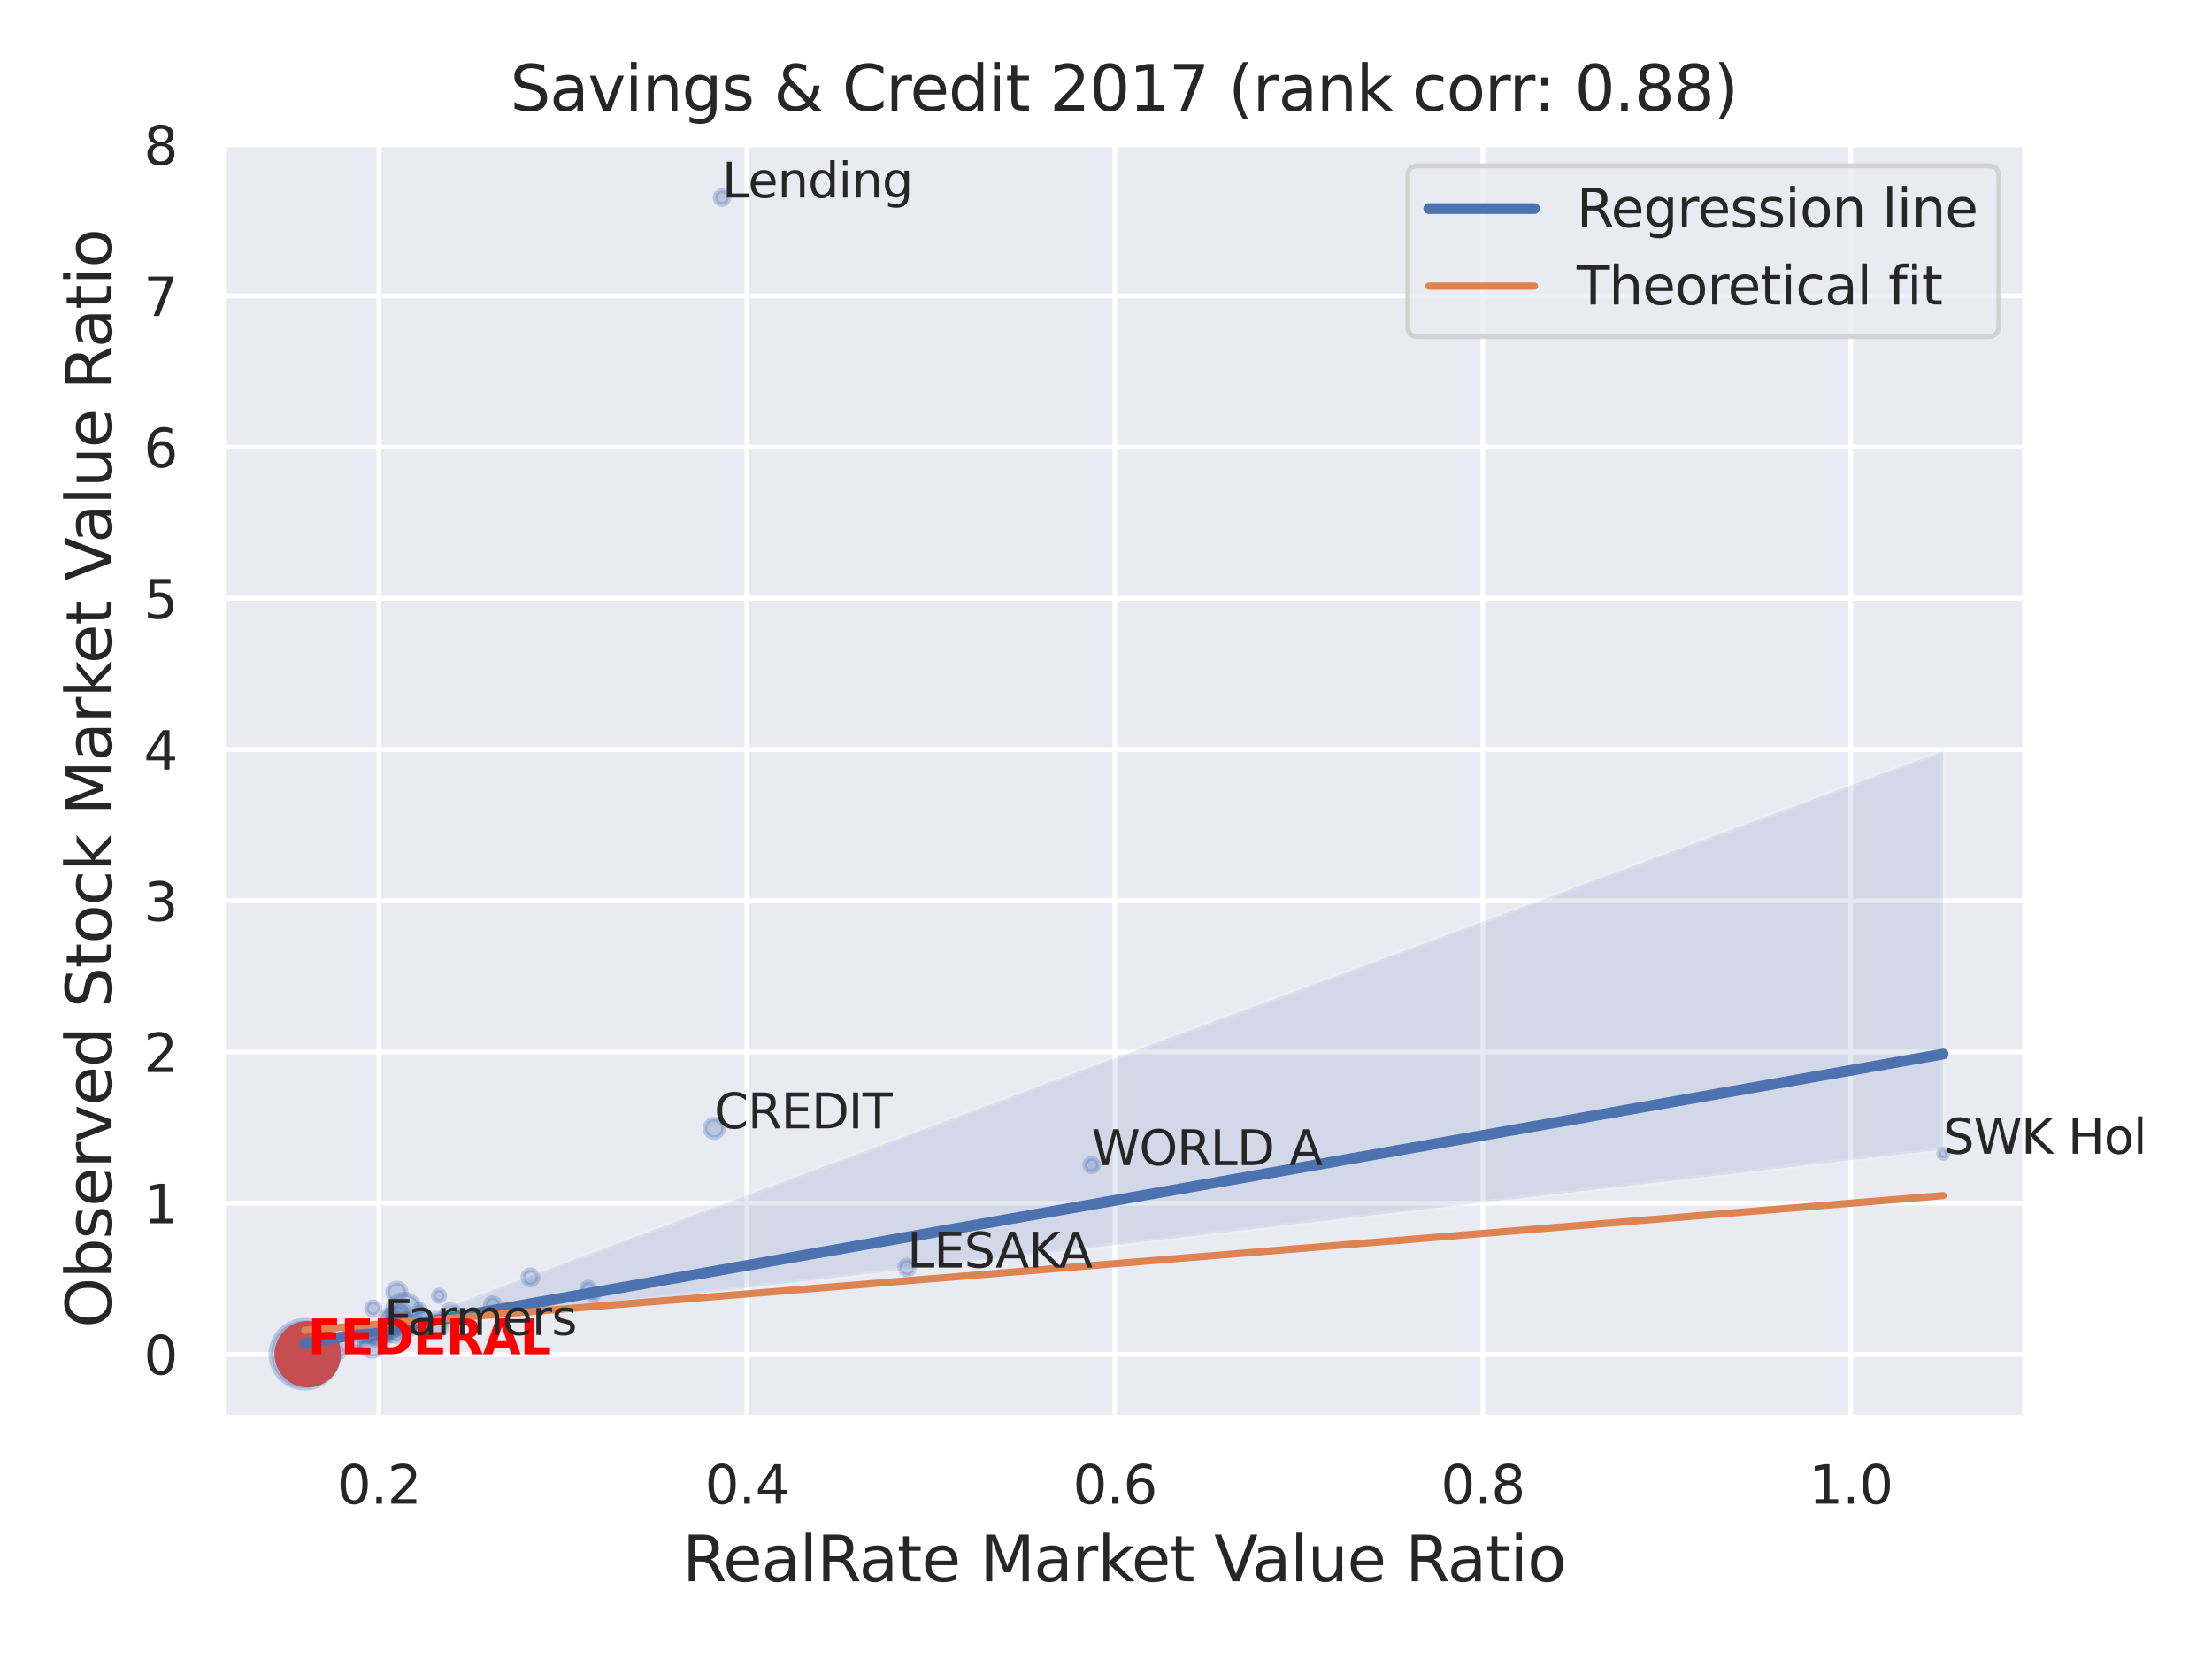 <?xml version="1.0" encoding="utf-8" standalone="no"?>
<!DOCTYPE svg PUBLIC "-//W3C//DTD SVG 1.1//EN"
  "http://www.w3.org/Graphics/SVG/1.1/DTD/svg11.dtd">
<svg xmlns:xlink="http://www.w3.org/1999/xlink" width="460.8pt" height="345.6pt" viewBox="0 0 460.8 345.6" xmlns="http://www.w3.org/2000/svg" version="1.1">
 <defs>
  <style type="text/css">*{stroke-linejoin: round; stroke-linecap: butt}</style>
 </defs>
 <g id="figure_1">
  <g id="patch_1">
   <path d="M 0 345.6 
L 460.8 345.6 
L 460.8 0 
L 0 0 
z
" style="fill: #ffffff"/>
  </g>
  <g id="axes_1">
   <g id="patch_2">
    <path d="M 46.44 295.38 
L 421.863 295.38 
L 421.863 29.04 
L 46.44 29.04 
z
" style="fill: #eaeaf2"/>
   </g>
   <g id="matplotlib.axis_1">
    <g id="xtick_1">
     <g id="line2d_1">
      <path d="M 78.937 295.38 
L 78.937 29.04 
" clip-path="url(#pe9359c8835)" style="fill: none; stroke: #ffffff; stroke-linecap: round"/>
     </g>
     <g id="text_1">
      <!-- 0.2 -->
      <g style="fill: #262626" transform="translate(70.19 313.238) scale(0.11 -0.11)">
       <defs>
        <path id="DejaVuSans-30" d="M 2034 4250 
Q 1547 4250 1301 3770 
Q 1056 3291 1056 2328 
Q 1056 1369 1301 889 
Q 1547 409 2034 409 
Q 2525 409 2770 889 
Q 3016 1369 3016 2328 
Q 3016 3291 2770 3770 
Q 2525 4250 2034 4250 
z
M 2034 4750 
Q 2819 4750 3233 4129 
Q 3647 3509 3647 2328 
Q 3647 1150 3233 529 
Q 2819 -91 2034 -91 
Q 1250 -91 836 529 
Q 422 1150 422 2328 
Q 422 3509 836 4129 
Q 1250 4750 2034 4750 
z
" transform="scale(0.016)"/>
        <path id="DejaVuSans-2e" d="M 684 794 
L 1344 794 
L 1344 0 
L 684 0 
L 684 794 
z
" transform="scale(0.016)"/>
        <path id="DejaVuSans-32" d="M 1228 531 
L 3431 531 
L 3431 0 
L 469 0 
L 469 531 
Q 828 903 1448 1529 
Q 2069 2156 2228 2338 
Q 2531 2678 2651 2914 
Q 2772 3150 2772 3378 
Q 2772 3750 2511 3984 
Q 2250 4219 1831 4219 
Q 1534 4219 1204 4116 
Q 875 4013 500 3803 
L 500 4441 
Q 881 4594 1212 4672 
Q 1544 4750 1819 4750 
Q 2544 4750 2975 4387 
Q 3406 4025 3406 3419 
Q 3406 3131 3298 2873 
Q 3191 2616 2906 2266 
Q 2828 2175 2409 1742 
Q 1991 1309 1228 531 
z
" transform="scale(0.016)"/>
       </defs>
       <use xlink:href="#DejaVuSans-30"/>
       <use xlink:href="#DejaVuSans-2e" x="63.623"/>
       <use xlink:href="#DejaVuSans-32" x="95.41"/>
      </g>
     </g>
    </g>
    <g id="xtick_2">
     <g id="line2d_2">
      <path d="M 155.589 295.38 
L 155.589 29.04 
" clip-path="url(#pe9359c8835)" style="fill: none; stroke: #ffffff; stroke-linecap: round"/>
     </g>
     <g id="text_2">
      <!-- 0.4 -->
      <g style="fill: #262626" transform="translate(146.842 313.238) scale(0.11 -0.11)">
       <defs>
        <path id="DejaVuSans-34" d="M 2419 4116 
L 825 1625 
L 2419 1625 
L 2419 4116 
z
M 2253 4666 
L 3047 4666 
L 3047 1625 
L 3713 1625 
L 3713 1100 
L 3047 1100 
L 3047 0 
L 2419 0 
L 2419 1100 
L 313 1100 
L 313 1709 
L 2253 4666 
z
" transform="scale(0.016)"/>
       </defs>
       <use xlink:href="#DejaVuSans-30"/>
       <use xlink:href="#DejaVuSans-2e" x="63.623"/>
       <use xlink:href="#DejaVuSans-34" x="95.41"/>
      </g>
     </g>
    </g>
    <g id="xtick_3">
     <g id="line2d_3">
      <path d="M 232.24 295.38 
L 232.24 29.04 
" clip-path="url(#pe9359c8835)" style="fill: none; stroke: #ffffff; stroke-linecap: round"/>
     </g>
     <g id="text_3">
      <!-- 0.6 -->
      <g style="fill: #262626" transform="translate(223.494 313.238) scale(0.11 -0.11)">
       <defs>
        <path id="DejaVuSans-36" d="M 2113 2584 
Q 1688 2584 1439 2293 
Q 1191 2003 1191 1497 
Q 1191 994 1439 701 
Q 1688 409 2113 409 
Q 2538 409 2786 701 
Q 3034 994 3034 1497 
Q 3034 2003 2786 2293 
Q 2538 2584 2113 2584 
z
M 3366 4563 
L 3366 3988 
Q 3128 4100 2886 4159 
Q 2644 4219 2406 4219 
Q 1781 4219 1451 3797 
Q 1122 3375 1075 2522 
Q 1259 2794 1537 2939 
Q 1816 3084 2150 3084 
Q 2853 3084 3261 2657 
Q 3669 2231 3669 1497 
Q 3669 778 3244 343 
Q 2819 -91 2113 -91 
Q 1303 -91 875 529 
Q 447 1150 447 2328 
Q 447 3434 972 4092 
Q 1497 4750 2381 4750 
Q 2619 4750 2861 4703 
Q 3103 4656 3366 4563 
z
" transform="scale(0.016)"/>
       </defs>
       <use xlink:href="#DejaVuSans-30"/>
       <use xlink:href="#DejaVuSans-2e" x="63.623"/>
       <use xlink:href="#DejaVuSans-36" x="95.41"/>
      </g>
     </g>
    </g>
    <g id="xtick_4">
     <g id="line2d_4">
      <path d="M 308.892 295.38 
L 308.892 29.04 
" clip-path="url(#pe9359c8835)" style="fill: none; stroke: #ffffff; stroke-linecap: round"/>
     </g>
     <g id="text_4">
      <!-- 0.8 -->
      <g style="fill: #262626" transform="translate(300.145 313.238) scale(0.11 -0.11)">
       <defs>
        <path id="DejaVuSans-38" d="M 2034 2216 
Q 1584 2216 1326 1975 
Q 1069 1734 1069 1313 
Q 1069 891 1326 650 
Q 1584 409 2034 409 
Q 2484 409 2743 651 
Q 3003 894 3003 1313 
Q 3003 1734 2745 1975 
Q 2488 2216 2034 2216 
z
M 1403 2484 
Q 997 2584 770 2862 
Q 544 3141 544 3541 
Q 544 4100 942 4425 
Q 1341 4750 2034 4750 
Q 2731 4750 3128 4425 
Q 3525 4100 3525 3541 
Q 3525 3141 3298 2862 
Q 3072 2584 2669 2484 
Q 3125 2378 3379 2068 
Q 3634 1759 3634 1313 
Q 3634 634 3220 271 
Q 2806 -91 2034 -91 
Q 1263 -91 848 271 
Q 434 634 434 1313 
Q 434 1759 690 2068 
Q 947 2378 1403 2484 
z
M 1172 3481 
Q 1172 3119 1398 2916 
Q 1625 2713 2034 2713 
Q 2441 2713 2670 2916 
Q 2900 3119 2900 3481 
Q 2900 3844 2670 4047 
Q 2441 4250 2034 4250 
Q 1625 4250 1398 4047 
Q 1172 3844 1172 3481 
z
" transform="scale(0.016)"/>
       </defs>
       <use xlink:href="#DejaVuSans-30"/>
       <use xlink:href="#DejaVuSans-2e" x="63.623"/>
       <use xlink:href="#DejaVuSans-38" x="95.41"/>
      </g>
     </g>
    </g>
    <g id="xtick_5">
     <g id="line2d_5">
      <path d="M 385.544 295.38 
L 385.544 29.04 
" clip-path="url(#pe9359c8835)" style="fill: none; stroke: #ffffff; stroke-linecap: round"/>
     </g>
     <g id="text_5">
      <!-- 1.0 -->
      <g style="fill: #262626" transform="translate(376.797 313.238) scale(0.11 -0.11)">
       <defs>
        <path id="DejaVuSans-31" d="M 794 531 
L 1825 531 
L 1825 4091 
L 703 3866 
L 703 4441 
L 1819 4666 
L 2450 4666 
L 2450 531 
L 3481 531 
L 3481 0 
L 794 0 
L 794 531 
z
" transform="scale(0.016)"/>
       </defs>
       <use xlink:href="#DejaVuSans-31"/>
       <use xlink:href="#DejaVuSans-2e" x="63.623"/>
       <use xlink:href="#DejaVuSans-30" x="95.41"/>
      </g>
     </g>
    </g>
    <g id="text_6">
     <!-- RealRate Market Value Ratio -->
     <g style="fill: #262626" transform="translate(142.165 329.404) scale(0.13 -0.13)">
      <defs>
       <path id="DejaVuSans-52" d="M 2841 2188 
Q 3044 2119 3236 1894 
Q 3428 1669 3622 1275 
L 4263 0 
L 3584 0 
L 2988 1197 
Q 2756 1666 2539 1819 
Q 2322 1972 1947 1972 
L 1259 1972 
L 1259 0 
L 628 0 
L 628 4666 
L 2053 4666 
Q 2853 4666 3247 4331 
Q 3641 3997 3641 3322 
Q 3641 2881 3436 2590 
Q 3231 2300 2841 2188 
z
M 1259 4147 
L 1259 2491 
L 2053 2491 
Q 2509 2491 2742 2702 
Q 2975 2913 2975 3322 
Q 2975 3731 2742 3939 
Q 2509 4147 2053 4147 
L 1259 4147 
z
" transform="scale(0.016)"/>
       <path id="DejaVuSans-65" d="M 3597 1894 
L 3597 1613 
L 953 1613 
Q 991 1019 1311 708 
Q 1631 397 2203 397 
Q 2534 397 2845 478 
Q 3156 559 3463 722 
L 3463 178 
Q 3153 47 2828 -22 
Q 2503 -91 2169 -91 
Q 1331 -91 842 396 
Q 353 884 353 1716 
Q 353 2575 817 3079 
Q 1281 3584 2069 3584 
Q 2775 3584 3186 3129 
Q 3597 2675 3597 1894 
z
M 3022 2063 
Q 3016 2534 2758 2815 
Q 2500 3097 2075 3097 
Q 1594 3097 1305 2825 
Q 1016 2553 972 2059 
L 3022 2063 
z
" transform="scale(0.016)"/>
       <path id="DejaVuSans-61" d="M 2194 1759 
Q 1497 1759 1228 1600 
Q 959 1441 959 1056 
Q 959 750 1161 570 
Q 1363 391 1709 391 
Q 2188 391 2477 730 
Q 2766 1069 2766 1631 
L 2766 1759 
L 2194 1759 
z
M 3341 1997 
L 3341 0 
L 2766 0 
L 2766 531 
Q 2569 213 2275 61 
Q 1981 -91 1556 -91 
Q 1019 -91 701 211 
Q 384 513 384 1019 
Q 384 1609 779 1909 
Q 1175 2209 1959 2209 
L 2766 2209 
L 2766 2266 
Q 2766 2663 2505 2880 
Q 2244 3097 1772 3097 
Q 1472 3097 1187 3025 
Q 903 2953 641 2809 
L 641 3341 
Q 956 3463 1253 3523 
Q 1550 3584 1831 3584 
Q 2591 3584 2966 3190 
Q 3341 2797 3341 1997 
z
" transform="scale(0.016)"/>
       <path id="DejaVuSans-6c" d="M 603 4863 
L 1178 4863 
L 1178 0 
L 603 0 
L 603 4863 
z
" transform="scale(0.016)"/>
       <path id="DejaVuSans-74" d="M 1172 4494 
L 1172 3500 
L 2356 3500 
L 2356 3053 
L 1172 3053 
L 1172 1153 
Q 1172 725 1289 603 
Q 1406 481 1766 481 
L 2356 481 
L 2356 0 
L 1766 0 
Q 1100 0 847 248 
Q 594 497 594 1153 
L 594 3053 
L 172 3053 
L 172 3500 
L 594 3500 
L 594 4494 
L 1172 4494 
z
" transform="scale(0.016)"/>
       <path id="DejaVuSans-20" transform="scale(0.016)"/>
       <path id="DejaVuSans-4d" d="M 628 4666 
L 1569 4666 
L 2759 1491 
L 3956 4666 
L 4897 4666 
L 4897 0 
L 4281 0 
L 4281 4097 
L 3078 897 
L 2444 897 
L 1241 4097 
L 1241 0 
L 628 0 
L 628 4666 
z
" transform="scale(0.016)"/>
       <path id="DejaVuSans-72" d="M 2631 2963 
Q 2534 3019 2420 3045 
Q 2306 3072 2169 3072 
Q 1681 3072 1420 2755 
Q 1159 2438 1159 1844 
L 1159 0 
L 581 0 
L 581 3500 
L 1159 3500 
L 1159 2956 
Q 1341 3275 1631 3429 
Q 1922 3584 2338 3584 
Q 2397 3584 2469 3576 
Q 2541 3569 2628 3553 
L 2631 2963 
z
" transform="scale(0.016)"/>
       <path id="DejaVuSans-6b" d="M 581 4863 
L 1159 4863 
L 1159 1991 
L 2875 3500 
L 3609 3500 
L 1753 1863 
L 3688 0 
L 2938 0 
L 1159 1709 
L 1159 0 
L 581 0 
L 581 4863 
z
" transform="scale(0.016)"/>
       <path id="DejaVuSans-56" d="M 1831 0 
L 50 4666 
L 709 4666 
L 2188 738 
L 3669 4666 
L 4325 4666 
L 2547 0 
L 1831 0 
z
" transform="scale(0.016)"/>
       <path id="DejaVuSans-75" d="M 544 1381 
L 544 3500 
L 1119 3500 
L 1119 1403 
Q 1119 906 1312 657 
Q 1506 409 1894 409 
Q 2359 409 2629 706 
Q 2900 1003 2900 1516 
L 2900 3500 
L 3475 3500 
L 3475 0 
L 2900 0 
L 2900 538 
Q 2691 219 2414 64 
Q 2138 -91 1772 -91 
Q 1169 -91 856 284 
Q 544 659 544 1381 
z
M 1991 3584 
L 1991 3584 
z
" transform="scale(0.016)"/>
       <path id="DejaVuSans-69" d="M 603 3500 
L 1178 3500 
L 1178 0 
L 603 0 
L 603 3500 
z
M 603 4863 
L 1178 4863 
L 1178 4134 
L 603 4134 
L 603 4863 
z
" transform="scale(0.016)"/>
       <path id="DejaVuSans-6f" d="M 1959 3097 
Q 1497 3097 1228 2736 
Q 959 2375 959 1747 
Q 959 1119 1226 758 
Q 1494 397 1959 397 
Q 2419 397 2687 759 
Q 2956 1122 2956 1747 
Q 2956 2369 2687 2733 
Q 2419 3097 1959 3097 
z
M 1959 3584 
Q 2709 3584 3137 3096 
Q 3566 2609 3566 1747 
Q 3566 888 3137 398 
Q 2709 -91 1959 -91 
Q 1206 -91 779 398 
Q 353 888 353 1747 
Q 353 2609 779 3096 
Q 1206 3584 1959 3584 
z
" transform="scale(0.016)"/>
      </defs>
      <use xlink:href="#DejaVuSans-52"/>
      <use xlink:href="#DejaVuSans-65" x="64.982"/>
      <use xlink:href="#DejaVuSans-61" x="126.506"/>
      <use xlink:href="#DejaVuSans-6c" x="187.785"/>
      <use xlink:href="#DejaVuSans-52" x="215.568"/>
      <use xlink:href="#DejaVuSans-61" x="282.801"/>
      <use xlink:href="#DejaVuSans-74" x="344.08"/>
      <use xlink:href="#DejaVuSans-65" x="383.289"/>
      <use xlink:href="#DejaVuSans-20" x="444.812"/>
      <use xlink:href="#DejaVuSans-4d" x="476.6"/>
      <use xlink:href="#DejaVuSans-61" x="562.879"/>
      <use xlink:href="#DejaVuSans-72" x="624.158"/>
      <use xlink:href="#DejaVuSans-6b" x="665.271"/>
      <use xlink:href="#DejaVuSans-65" x="719.557"/>
      <use xlink:href="#DejaVuSans-74" x="781.08"/>
      <use xlink:href="#DejaVuSans-20" x="820.289"/>
      <use xlink:href="#DejaVuSans-56" x="852.076"/>
      <use xlink:href="#DejaVuSans-61" x="912.734"/>
      <use xlink:href="#DejaVuSans-6c" x="974.014"/>
      <use xlink:href="#DejaVuSans-75" x="1001.797"/>
      <use xlink:href="#DejaVuSans-65" x="1065.176"/>
      <use xlink:href="#DejaVuSans-20" x="1126.699"/>
      <use xlink:href="#DejaVuSans-52" x="1158.486"/>
      <use xlink:href="#DejaVuSans-61" x="1225.719"/>
      <use xlink:href="#DejaVuSans-74" x="1286.998"/>
      <use xlink:href="#DejaVuSans-69" x="1326.207"/>
      <use xlink:href="#DejaVuSans-6f" x="1353.99"/>
     </g>
    </g>
   </g>
   <g id="matplotlib.axis_2">
    <g id="ytick_1">
     <g id="line2d_6">
      <path d="M 46.44 282.146 
L 421.863 282.146 
" clip-path="url(#pe9359c8835)" style="fill: none; stroke: #ffffff; stroke-linecap: round"/>
     </g>
     <g id="text_7">
      <!-- 0 -->
      <g style="fill: #262626" transform="translate(29.941 286.325) scale(0.11 -0.11)">
       <use xlink:href="#DejaVuSans-30"/>
      </g>
     </g>
    </g>
    <g id="ytick_2">
     <g id="line2d_7">
      <path d="M 46.44 250.647 
L 421.863 250.647 
" clip-path="url(#pe9359c8835)" style="fill: none; stroke: #ffffff; stroke-linecap: round"/>
     </g>
     <g id="text_8">
      <!-- 1 -->
      <g style="fill: #262626" transform="translate(29.941 254.826) scale(0.11 -0.11)">
       <use xlink:href="#DejaVuSans-31"/>
      </g>
     </g>
    </g>
    <g id="ytick_3">
     <g id="line2d_8">
      <path d="M 46.44 219.147 
L 421.863 219.147 
" clip-path="url(#pe9359c8835)" style="fill: none; stroke: #ffffff; stroke-linecap: round"/>
     </g>
     <g id="text_9">
      <!-- 2 -->
      <g style="fill: #262626" transform="translate(29.941 223.326) scale(0.11 -0.11)">
       <use xlink:href="#DejaVuSans-32"/>
      </g>
     </g>
    </g>
    <g id="ytick_4">
     <g id="line2d_9">
      <path d="M 46.44 187.648 
L 421.863 187.648 
" clip-path="url(#pe9359c8835)" style="fill: none; stroke: #ffffff; stroke-linecap: round"/>
     </g>
     <g id="text_10">
      <!-- 3 -->
      <g style="fill: #262626" transform="translate(29.941 191.827) scale(0.11 -0.11)">
       <defs>
        <path id="DejaVuSans-33" d="M 2597 2516 
Q 3050 2419 3304 2112 
Q 3559 1806 3559 1356 
Q 3559 666 3084 287 
Q 2609 -91 1734 -91 
Q 1441 -91 1130 -33 
Q 819 25 488 141 
L 488 750 
Q 750 597 1062 519 
Q 1375 441 1716 441 
Q 2309 441 2620 675 
Q 2931 909 2931 1356 
Q 2931 1769 2642 2001 
Q 2353 2234 1838 2234 
L 1294 2234 
L 1294 2753 
L 1863 2753 
Q 2328 2753 2575 2939 
Q 2822 3125 2822 3475 
Q 2822 3834 2567 4026 
Q 2313 4219 1838 4219 
Q 1578 4219 1281 4162 
Q 984 4106 628 3988 
L 628 4550 
Q 988 4650 1302 4700 
Q 1616 4750 1894 4750 
Q 2613 4750 3031 4423 
Q 3450 4097 3450 3541 
Q 3450 3153 3228 2886 
Q 3006 2619 2597 2516 
z
" transform="scale(0.016)"/>
       </defs>
       <use xlink:href="#DejaVuSans-33"/>
      </g>
     </g>
    </g>
    <g id="ytick_5">
     <g id="line2d_10">
      <path d="M 46.44 156.148 
L 421.863 156.148 
" clip-path="url(#pe9359c8835)" style="fill: none; stroke: #ffffff; stroke-linecap: round"/>
     </g>
     <g id="text_11">
      <!-- 4 -->
      <g style="fill: #262626" transform="translate(29.941 160.327) scale(0.11 -0.11)">
       <use xlink:href="#DejaVuSans-34"/>
      </g>
     </g>
    </g>
    <g id="ytick_6">
     <g id="line2d_11">
      <path d="M 46.44 124.649 
L 421.863 124.649 
" clip-path="url(#pe9359c8835)" style="fill: none; stroke: #ffffff; stroke-linecap: round"/>
     </g>
     <g id="text_12">
      <!-- 5 -->
      <g style="fill: #262626" transform="translate(29.941 128.828) scale(0.11 -0.11)">
       <defs>
        <path id="DejaVuSans-35" d="M 691 4666 
L 3169 4666 
L 3169 4134 
L 1269 4134 
L 1269 2991 
Q 1406 3038 1543 3061 
Q 1681 3084 1819 3084 
Q 2600 3084 3056 2656 
Q 3513 2228 3513 1497 
Q 3513 744 3044 326 
Q 2575 -91 1722 -91 
Q 1428 -91 1123 -41 
Q 819 9 494 109 
L 494 744 
Q 775 591 1075 516 
Q 1375 441 1709 441 
Q 2250 441 2565 725 
Q 2881 1009 2881 1497 
Q 2881 1984 2565 2268 
Q 2250 2553 1709 2553 
Q 1456 2553 1204 2497 
Q 953 2441 691 2322 
L 691 4666 
z
" transform="scale(0.016)"/>
       </defs>
       <use xlink:href="#DejaVuSans-35"/>
      </g>
     </g>
    </g>
    <g id="ytick_7">
     <g id="line2d_12">
      <path d="M 46.44 93.149 
L 421.863 93.149 
" clip-path="url(#pe9359c8835)" style="fill: none; stroke: #ffffff; stroke-linecap: round"/>
     </g>
     <g id="text_13">
      <!-- 6 -->
      <g style="fill: #262626" transform="translate(29.941 97.328) scale(0.11 -0.11)">
       <use xlink:href="#DejaVuSans-36"/>
      </g>
     </g>
    </g>
    <g id="ytick_8">
     <g id="line2d_13">
      <path d="M 46.44 61.65 
L 421.863 61.65 
" clip-path="url(#pe9359c8835)" style="fill: none; stroke: #ffffff; stroke-linecap: round"/>
     </g>
     <g id="text_14">
      <!-- 7 -->
      <g style="fill: #262626" transform="translate(29.941 65.829) scale(0.11 -0.11)">
       <defs>
        <path id="DejaVuSans-37" d="M 525 4666 
L 3525 4666 
L 3525 4397 
L 1831 0 
L 1172 0 
L 2766 4134 
L 525 4134 
L 525 4666 
z
" transform="scale(0.016)"/>
       </defs>
       <use xlink:href="#DejaVuSans-37"/>
      </g>
     </g>
    </g>
    <g id="ytick_9">
     <g id="line2d_14">
      <path d="M 46.44 30.15 
L 421.863 30.15 
" clip-path="url(#pe9359c8835)" style="fill: none; stroke: #ffffff; stroke-linecap: round"/>
     </g>
     <g id="text_15">
      <!-- 8 -->
      <g style="fill: #262626" transform="translate(29.941 34.33) scale(0.11 -0.11)">
       <use xlink:href="#DejaVuSans-38"/>
      </g>
     </g>
    </g>
    <g id="text_16">
     <!-- Observed Stock Market Value Ratio -->
     <g style="fill: #262626" transform="translate(23.238 276.612) rotate(-90) scale(0.13 -0.13)">
      <defs>
       <path id="DejaVuSans-4f" d="M 2522 4238 
Q 1834 4238 1429 3725 
Q 1025 3213 1025 2328 
Q 1025 1447 1429 934 
Q 1834 422 2522 422 
Q 3209 422 3611 934 
Q 4013 1447 4013 2328 
Q 4013 3213 3611 3725 
Q 3209 4238 2522 4238 
z
M 2522 4750 
Q 3503 4750 4090 4092 
Q 4678 3434 4678 2328 
Q 4678 1225 4090 567 
Q 3503 -91 2522 -91 
Q 1538 -91 948 565 
Q 359 1222 359 2328 
Q 359 3434 948 4092 
Q 1538 4750 2522 4750 
z
" transform="scale(0.016)"/>
       <path id="DejaVuSans-62" d="M 3116 1747 
Q 3116 2381 2855 2742 
Q 2594 3103 2138 3103 
Q 1681 3103 1420 2742 
Q 1159 2381 1159 1747 
Q 1159 1113 1420 752 
Q 1681 391 2138 391 
Q 2594 391 2855 752 
Q 3116 1113 3116 1747 
z
M 1159 2969 
Q 1341 3281 1617 3432 
Q 1894 3584 2278 3584 
Q 2916 3584 3314 3078 
Q 3713 2572 3713 1747 
Q 3713 922 3314 415 
Q 2916 -91 2278 -91 
Q 1894 -91 1617 61 
Q 1341 213 1159 525 
L 1159 0 
L 581 0 
L 581 4863 
L 1159 4863 
L 1159 2969 
z
" transform="scale(0.016)"/>
       <path id="DejaVuSans-73" d="M 2834 3397 
L 2834 2853 
Q 2591 2978 2328 3040 
Q 2066 3103 1784 3103 
Q 1356 3103 1142 2972 
Q 928 2841 928 2578 
Q 928 2378 1081 2264 
Q 1234 2150 1697 2047 
L 1894 2003 
Q 2506 1872 2764 1633 
Q 3022 1394 3022 966 
Q 3022 478 2636 193 
Q 2250 -91 1575 -91 
Q 1294 -91 989 -36 
Q 684 19 347 128 
L 347 722 
Q 666 556 975 473 
Q 1284 391 1588 391 
Q 1994 391 2212 530 
Q 2431 669 2431 922 
Q 2431 1156 2273 1281 
Q 2116 1406 1581 1522 
L 1381 1569 
Q 847 1681 609 1914 
Q 372 2147 372 2553 
Q 372 3047 722 3315 
Q 1072 3584 1716 3584 
Q 2034 3584 2315 3537 
Q 2597 3491 2834 3397 
z
" transform="scale(0.016)"/>
       <path id="DejaVuSans-76" d="M 191 3500 
L 800 3500 
L 1894 563 
L 2988 3500 
L 3597 3500 
L 2284 0 
L 1503 0 
L 191 3500 
z
" transform="scale(0.016)"/>
       <path id="DejaVuSans-64" d="M 2906 2969 
L 2906 4863 
L 3481 4863 
L 3481 0 
L 2906 0 
L 2906 525 
Q 2725 213 2448 61 
Q 2172 -91 1784 -91 
Q 1150 -91 751 415 
Q 353 922 353 1747 
Q 353 2572 751 3078 
Q 1150 3584 1784 3584 
Q 2172 3584 2448 3432 
Q 2725 3281 2906 2969 
z
M 947 1747 
Q 947 1113 1208 752 
Q 1469 391 1925 391 
Q 2381 391 2643 752 
Q 2906 1113 2906 1747 
Q 2906 2381 2643 2742 
Q 2381 3103 1925 3103 
Q 1469 3103 1208 2742 
Q 947 2381 947 1747 
z
" transform="scale(0.016)"/>
       <path id="DejaVuSans-53" d="M 3425 4513 
L 3425 3897 
Q 3066 4069 2747 4153 
Q 2428 4238 2131 4238 
Q 1616 4238 1336 4038 
Q 1056 3838 1056 3469 
Q 1056 3159 1242 3001 
Q 1428 2844 1947 2747 
L 2328 2669 
Q 3034 2534 3370 2195 
Q 3706 1856 3706 1288 
Q 3706 609 3251 259 
Q 2797 -91 1919 -91 
Q 1588 -91 1214 -16 
Q 841 59 441 206 
L 441 856 
Q 825 641 1194 531 
Q 1563 422 1919 422 
Q 2459 422 2753 634 
Q 3047 847 3047 1241 
Q 3047 1584 2836 1778 
Q 2625 1972 2144 2069 
L 1759 2144 
Q 1053 2284 737 2584 
Q 422 2884 422 3419 
Q 422 4038 858 4394 
Q 1294 4750 2059 4750 
Q 2388 4750 2728 4690 
Q 3069 4631 3425 4513 
z
" transform="scale(0.016)"/>
       <path id="DejaVuSans-63" d="M 3122 3366 
L 3122 2828 
Q 2878 2963 2633 3030 
Q 2388 3097 2138 3097 
Q 1578 3097 1268 2742 
Q 959 2388 959 1747 
Q 959 1106 1268 751 
Q 1578 397 2138 397 
Q 2388 397 2633 464 
Q 2878 531 3122 666 
L 3122 134 
Q 2881 22 2623 -34 
Q 2366 -91 2075 -91 
Q 1284 -91 818 406 
Q 353 903 353 1747 
Q 353 2603 823 3093 
Q 1294 3584 2113 3584 
Q 2378 3584 2631 3529 
Q 2884 3475 3122 3366 
z
" transform="scale(0.016)"/>
      </defs>
      <use xlink:href="#DejaVuSans-4f"/>
      <use xlink:href="#DejaVuSans-62" x="78.711"/>
      <use xlink:href="#DejaVuSans-73" x="142.188"/>
      <use xlink:href="#DejaVuSans-65" x="194.287"/>
      <use xlink:href="#DejaVuSans-72" x="255.811"/>
      <use xlink:href="#DejaVuSans-76" x="296.924"/>
      <use xlink:href="#DejaVuSans-65" x="356.104"/>
      <use xlink:href="#DejaVuSans-64" x="417.627"/>
      <use xlink:href="#DejaVuSans-20" x="481.104"/>
      <use xlink:href="#DejaVuSans-53" x="512.891"/>
      <use xlink:href="#DejaVuSans-74" x="576.367"/>
      <use xlink:href="#DejaVuSans-6f" x="615.576"/>
      <use xlink:href="#DejaVuSans-63" x="676.758"/>
      <use xlink:href="#DejaVuSans-6b" x="731.738"/>
      <use xlink:href="#DejaVuSans-20" x="789.648"/>
      <use xlink:href="#DejaVuSans-4d" x="821.436"/>
      <use xlink:href="#DejaVuSans-61" x="907.715"/>
      <use xlink:href="#DejaVuSans-72" x="968.994"/>
      <use xlink:href="#DejaVuSans-6b" x="1010.107"/>
      <use xlink:href="#DejaVuSans-65" x="1064.393"/>
      <use xlink:href="#DejaVuSans-74" x="1125.916"/>
      <use xlink:href="#DejaVuSans-20" x="1165.125"/>
      <use xlink:href="#DejaVuSans-56" x="1196.912"/>
      <use xlink:href="#DejaVuSans-61" x="1257.57"/>
      <use xlink:href="#DejaVuSans-6c" x="1318.85"/>
      <use xlink:href="#DejaVuSans-75" x="1346.633"/>
      <use xlink:href="#DejaVuSans-65" x="1410.012"/>
      <use xlink:href="#DejaVuSans-20" x="1471.535"/>
      <use xlink:href="#DejaVuSans-52" x="1503.322"/>
      <use xlink:href="#DejaVuSans-61" x="1570.555"/>
      <use xlink:href="#DejaVuSans-74" x="1631.834"/>
      <use xlink:href="#DejaVuSans-69" x="1671.043"/>
      <use xlink:href="#DejaVuSans-6f" x="1698.826"/>
     </g>
    </g>
   </g>
   <g id="PathCollection_1">
    <path d="M 227.41 244.123 
C 227.784 244.123 228.143 243.975 228.408 243.71 
C 228.673 243.445 228.821 243.086 228.821 242.712 
C 228.821 242.337 228.673 241.978 228.408 241.713 
C 228.143 241.449 227.784 241.3 227.41 241.3 
C 227.035 241.3 226.676 241.449 226.411 241.713 
C 226.147 241.978 225.998 242.337 225.998 242.712 
C 225.998 243.086 226.147 243.445 226.411 243.71 
C 226.676 243.975 227.035 244.123 227.41 244.123 
z
" clip-path="url(#pe9359c8835)" style="fill: #4c72b0; fill-opacity: 0.3; stroke: #4c72b0; stroke-opacity: 0.3"/>
    <path d="M 63.505 289.188 
C 65.38 289.188 67.179 288.442 68.505 287.116 
C 69.831 285.79 70.576 283.992 70.576 282.116 
C 70.576 280.241 69.831 278.442 68.505 277.116 
C 67.179 275.79 65.38 275.045 63.505 275.045 
C 61.629 275.045 59.831 275.79 58.505 277.116 
C 57.179 278.442 56.434 280.241 56.434 282.116 
C 56.434 283.992 57.179 285.79 58.505 287.116 
C 59.831 288.442 61.629 289.188 63.505 289.188 
z
" clip-path="url(#pe9359c8835)" style="fill: #4c72b0; fill-opacity: 0.3; stroke: #4c72b0; stroke-opacity: 0.3"/>
    <path d="M 78.275 278.819 
C 78.683 278.819 79.075 278.657 79.363 278.368 
C 79.652 278.08 79.814 277.688 79.814 277.28 
C 79.814 276.872 79.652 276.481 79.363 276.192 
C 79.075 275.903 78.683 275.741 78.275 275.741 
C 77.867 275.741 77.476 275.903 77.187 276.192 
C 76.898 276.481 76.736 276.872 76.736 277.28 
C 76.736 277.688 76.898 278.08 77.187 278.368 
C 77.476 278.657 77.867 278.819 78.275 278.819 
z
" clip-path="url(#pe9359c8835)" style="fill: #4c72b0; fill-opacity: 0.3; stroke: #4c72b0; stroke-opacity: 0.3"/>
    <path d="M 67.882 282.665 
C 68.461 282.665 69.015 282.436 69.424 282.027 
C 69.833 281.618 70.063 281.063 70.063 280.484 
C 70.063 279.906 69.833 279.351 69.424 278.942 
C 69.015 278.533 68.461 278.304 67.882 278.304 
C 67.304 278.304 66.749 278.533 66.34 278.942 
C 65.931 279.351 65.702 279.906 65.702 280.484 
C 65.702 281.063 65.931 281.618 66.34 282.027 
C 66.749 282.436 67.304 282.665 67.882 282.665 
z
" clip-path="url(#pe9359c8835)" style="fill: #4c72b0; fill-opacity: 0.3; stroke: #4c72b0; stroke-opacity: 0.3"/>
    <path d="M 148.789 236.982 
C 149.301 236.982 149.791 236.779 150.153 236.417 
C 150.515 236.055 150.718 235.565 150.718 235.053 
C 150.718 234.541 150.515 234.05 150.153 233.688 
C 149.791 233.326 149.301 233.123 148.789 233.123 
C 148.277 233.123 147.786 233.326 147.424 233.688 
C 147.062 234.05 146.859 234.541 146.859 235.053 
C 146.859 235.565 147.062 236.055 147.424 236.417 
C 147.786 236.779 148.277 236.982 148.789 236.982 
z
" clip-path="url(#pe9359c8835)" style="fill: #4c72b0; fill-opacity: 0.3; stroke: #4c72b0; stroke-opacity: 0.3"/>
    <path d="M 80.072 278.982 
C 80.433 278.982 80.779 278.839 81.035 278.584 
C 81.29 278.328 81.433 277.982 81.433 277.621 
C 81.433 277.26 81.29 276.914 81.035 276.659 
C 80.779 276.403 80.433 276.26 80.072 276.26 
C 79.711 276.26 79.365 276.403 79.11 276.659 
C 78.854 276.914 78.711 277.26 78.711 277.621 
C 78.711 277.982 78.854 278.328 79.11 278.584 
C 79.365 278.839 79.711 278.982 80.072 278.982 
z
" clip-path="url(#pe9359c8835)" style="fill: #4c72b0; fill-opacity: 0.3; stroke: #4c72b0; stroke-opacity: 0.3"/>
    <path d="M 80.265 279.468 
C 80.608 279.468 80.938 279.331 81.18 279.089 
C 81.423 278.846 81.559 278.517 81.559 278.174 
C 81.559 277.831 81.423 277.502 81.18 277.26 
C 80.938 277.017 80.608 276.881 80.265 276.881 
C 79.922 276.881 79.593 277.017 79.351 277.26 
C 79.108 277.502 78.972 277.831 78.972 278.174 
C 78.972 278.517 79.108 278.846 79.351 279.089 
C 79.593 279.331 79.922 279.468 80.265 279.468 
z
" clip-path="url(#pe9359c8835)" style="fill: #4c72b0; fill-opacity: 0.3; stroke: #4c72b0; stroke-opacity: 0.3"/>
    <path d="M 123.613 270.861 
C 123.915 270.861 124.205 270.741 124.419 270.527 
C 124.633 270.314 124.753 270.023 124.753 269.721 
C 124.753 269.419 124.633 269.129 124.419 268.915 
C 124.205 268.701 123.915 268.581 123.613 268.581 
C 123.31 268.581 123.02 268.701 122.807 268.915 
C 122.593 269.129 122.473 269.419 122.473 269.721 
C 122.473 270.023 122.593 270.314 122.807 270.527 
C 123.02 270.741 123.31 270.861 123.613 270.861 
z
" clip-path="url(#pe9359c8835)" style="fill: #4c72b0; fill-opacity: 0.3; stroke: #4c72b0; stroke-opacity: 0.3"/>
    <path d="M 80.378 279.885 
C 80.685 279.885 80.979 279.763 81.196 279.546 
C 81.412 279.329 81.534 279.035 81.534 278.729 
C 81.534 278.422 81.412 278.128 81.196 277.912 
C 80.979 277.695 80.685 277.573 80.378 277.573 
C 80.072 277.573 79.778 277.695 79.561 277.912 
C 79.344 278.128 79.223 278.422 79.223 278.729 
C 79.223 279.035 79.344 279.329 79.561 279.546 
C 79.778 279.763 80.072 279.885 80.378 279.885 
z
" clip-path="url(#pe9359c8835)" style="fill: #4c72b0; fill-opacity: 0.3; stroke: #4c72b0; stroke-opacity: 0.3"/>
    <path d="M 70.673 282.862 
C 71.014 282.862 71.341 282.727 71.582 282.486 
C 71.822 282.245 71.958 281.918 71.958 281.577 
C 71.958 281.237 71.822 280.91 71.582 280.669 
C 71.341 280.428 71.014 280.293 70.673 280.293 
C 70.332 280.293 70.005 280.428 69.765 280.669 
C 69.524 280.91 69.388 281.237 69.388 281.577 
C 69.388 281.918 69.524 282.245 69.765 282.486 
C 70.005 282.727 70.332 282.862 70.673 282.862 
z
" clip-path="url(#pe9359c8835)" style="fill: #4c72b0; fill-opacity: 0.3; stroke: #4c72b0; stroke-opacity: 0.3"/>
    <path d="M 64.089 288.533 
C 65.79 288.533 67.421 287.857 68.623 286.655 
C 69.826 285.452 70.502 283.821 70.502 282.12 
C 70.502 280.42 69.826 278.788 68.623 277.586 
C 67.421 276.383 65.79 275.708 64.089 275.708 
C 62.388 275.708 60.757 276.383 59.554 277.586 
C 58.352 278.788 57.676 280.42 57.676 282.12 
C 57.676 283.821 58.352 285.452 59.554 286.655 
C 60.757 287.857 62.388 288.533 64.089 288.533 
z
" clip-path="url(#pe9359c8835)" style="fill: #4c72b0; fill-opacity: 0.3; stroke: #4c72b0; stroke-opacity: 0.3"/>
    <path d="M 82.799 277.168 
C 83.481 277.168 84.135 276.897 84.617 276.415 
C 85.099 275.933 85.369 275.279 85.369 274.597 
C 85.369 273.916 85.099 273.262 84.617 272.78 
C 84.135 272.298 83.481 272.027 82.799 272.027 
C 82.118 272.027 81.464 272.298 80.982 272.78 
C 80.5 273.262 80.229 273.916 80.229 274.597 
C 80.229 275.279 80.5 275.933 80.982 276.415 
C 81.464 276.897 82.118 277.168 82.799 277.168 
z
" clip-path="url(#pe9359c8835)" style="fill: #4c72b0; fill-opacity: 0.3; stroke: #4c72b0; stroke-opacity: 0.3"/>
    <path d="M 188.97 265.605 
C 189.381 265.605 189.776 265.442 190.066 265.151 
C 190.357 264.86 190.52 264.466 190.52 264.054 
C 190.52 263.643 190.357 263.249 190.066 262.958 
C 189.776 262.667 189.381 262.504 188.97 262.504 
C 188.559 262.504 188.164 262.667 187.874 262.958 
C 187.583 263.249 187.419 263.643 187.419 264.054 
C 187.419 264.466 187.583 264.86 187.874 265.151 
C 188.164 265.442 188.559 265.605 188.97 265.605 
z
" clip-path="url(#pe9359c8835)" style="fill: #4c72b0; fill-opacity: 0.3; stroke: #4c72b0; stroke-opacity: 0.3"/>
    <path d="M 83.409 275.126 
C 83.895 275.126 84.36 274.933 84.703 274.59 
C 85.046 274.247 85.239 273.782 85.239 273.297 
C 85.239 272.812 85.046 272.346 84.703 272.003 
C 84.36 271.66 83.895 271.468 83.409 271.468 
C 82.924 271.468 82.459 271.66 82.116 272.003 
C 81.773 272.346 81.58 272.812 81.58 273.297 
C 81.58 273.782 81.773 274.247 82.116 274.59 
C 82.459 274.933 82.924 275.126 83.409 275.126 
z
" clip-path="url(#pe9359c8835)" style="fill: #4c72b0; fill-opacity: 0.3; stroke: #4c72b0; stroke-opacity: 0.3"/>
    <path d="M 81.891 278.151 
C 82.427 278.151 82.942 277.938 83.321 277.559 
C 83.701 277.179 83.914 276.665 83.914 276.128 
C 83.914 275.592 83.701 275.077 83.321 274.698 
C 82.942 274.319 82.427 274.106 81.891 274.106 
C 81.355 274.106 80.84 274.319 80.461 274.698 
C 80.081 275.077 79.868 275.592 79.868 276.128 
C 79.868 276.665 80.081 277.179 80.461 277.559 
C 80.84 277.938 81.355 278.151 81.891 278.151 
z
" clip-path="url(#pe9359c8835)" style="fill: #4c72b0; fill-opacity: 0.3; stroke: #4c72b0; stroke-opacity: 0.3"/>
    <path d="M 80.824 278.075 
C 81.171 278.075 81.503 277.937 81.748 277.692 
C 81.993 277.447 82.131 277.115 82.131 276.768 
C 82.131 276.422 81.993 276.089 81.748 275.844 
C 81.503 275.599 81.171 275.461 80.824 275.461 
C 80.477 275.461 80.145 275.599 79.9 275.844 
C 79.655 276.089 79.517 276.422 79.517 276.768 
C 79.517 277.115 79.655 277.447 79.9 277.692 
C 80.145 277.937 80.477 278.075 80.824 278.075 
z
" clip-path="url(#pe9359c8835)" style="fill: #4c72b0; fill-opacity: 0.3; stroke: #4c72b0; stroke-opacity: 0.3"/>
    <path d="M 77.734 273.93 
C 78.1 273.93 78.451 273.785 78.709 273.526 
C 78.968 273.268 79.113 272.917 79.113 272.551 
C 79.113 272.185 78.968 271.835 78.709 271.576 
C 78.451 271.317 78.1 271.172 77.734 271.172 
C 77.368 271.172 77.017 271.317 76.759 271.576 
C 76.5 271.835 76.355 272.185 76.355 272.551 
C 76.355 272.917 76.5 273.268 76.759 273.526 
C 77.017 273.785 77.368 273.93 77.734 273.93 
z
" clip-path="url(#pe9359c8835)" style="fill: #4c72b0; fill-opacity: 0.3; stroke: #4c72b0; stroke-opacity: 0.3"/>
    <path d="M 93.848 275.64 
C 94.364 275.64 94.858 275.435 95.223 275.071 
C 95.588 274.706 95.793 274.211 95.793 273.696 
C 95.793 273.18 95.588 272.685 95.223 272.321 
C 94.858 271.956 94.364 271.751 93.848 271.751 
C 93.332 271.751 92.838 271.956 92.473 272.321 
C 92.108 272.685 91.903 273.18 91.903 273.696 
C 91.903 274.211 92.108 274.706 92.473 275.071 
C 92.838 275.435 93.332 275.64 93.848 275.64 
z
" clip-path="url(#pe9359c8835)" style="fill: #4c72b0; fill-opacity: 0.3; stroke: #4c72b0; stroke-opacity: 0.3"/>
    <path d="M 404.798 241.275 
C 405.048 241.275 405.288 241.176 405.465 240.999 
C 405.641 240.823 405.741 240.583 405.741 240.333 
C 405.741 240.083 405.641 239.843 405.465 239.666 
C 405.288 239.489 405.048 239.39 404.798 239.39 
C 404.548 239.39 404.308 239.489 404.131 239.666 
C 403.955 239.843 403.855 240.083 403.855 240.333 
C 403.855 240.583 403.955 240.823 404.131 240.999 
C 404.308 241.176 404.548 241.275 404.798 241.275 
z
" clip-path="url(#pe9359c8835)" style="fill: #4c72b0; fill-opacity: 0.3; stroke: #4c72b0; stroke-opacity: 0.3"/>
    <path d="M 82.492 279.451 
C 83.091 279.451 83.666 279.213 84.09 278.789 
C 84.514 278.365 84.752 277.79 84.752 277.191 
C 84.752 276.592 84.514 276.017 84.09 275.593 
C 83.666 275.169 83.091 274.931 82.492 274.931 
C 81.892 274.931 81.318 275.169 80.894 275.593 
C 80.47 276.017 80.232 276.592 80.232 277.191 
C 80.232 277.79 80.47 278.365 80.894 278.789 
C 81.318 279.213 81.892 279.451 82.492 279.451 
z
" clip-path="url(#pe9359c8835)" style="fill: #4c72b0; fill-opacity: 0.3; stroke: #4c72b0; stroke-opacity: 0.3"/>
    <path d="M 75.904 279.592 
C 76.286 279.592 76.653 279.441 76.923 279.17 
C 77.193 278.9 77.345 278.534 77.345 278.152 
C 77.345 277.77 77.193 277.403 76.923 277.133 
C 76.653 276.863 76.286 276.711 75.904 276.711 
C 75.522 276.711 75.156 276.863 74.886 277.133 
C 74.615 277.403 74.464 277.77 74.464 278.152 
C 74.464 278.534 74.615 278.9 74.886 279.17 
C 75.156 279.441 75.522 279.592 75.904 279.592 
z
" clip-path="url(#pe9359c8835)" style="fill: #4c72b0; fill-opacity: 0.3; stroke: #4c72b0; stroke-opacity: 0.3"/>
    <path d="M 83.428 278.347 
C 83.826 278.347 84.207 278.189 84.488 277.908 
C 84.769 277.626 84.927 277.245 84.927 276.848 
C 84.927 276.45 84.769 276.069 84.488 275.788 
C 84.207 275.507 83.826 275.349 83.428 275.349 
C 83.031 275.349 82.65 275.507 82.368 275.788 
C 82.087 276.069 81.929 276.45 81.929 276.848 
C 81.929 277.245 82.087 277.626 82.368 277.908 
C 82.65 278.189 83.031 278.347 83.428 278.347 
z
" clip-path="url(#pe9359c8835)" style="fill: #4c72b0; fill-opacity: 0.3; stroke: #4c72b0; stroke-opacity: 0.3"/>
    <path d="M 76.384 278.343 
C 76.731 278.343 77.064 278.205 77.309 277.96 
C 77.555 277.715 77.693 277.382 77.693 277.035 
C 77.693 276.688 77.555 276.355 77.309 276.11 
C 77.064 275.864 76.731 275.727 76.384 275.727 
C 76.037 275.727 75.705 275.864 75.459 276.11 
C 75.214 276.355 75.076 276.688 75.076 277.035 
C 75.076 277.382 75.214 277.715 75.459 277.96 
C 75.705 278.205 76.037 278.343 76.384 278.343 
z
" clip-path="url(#pe9359c8835)" style="fill: #4c72b0; fill-opacity: 0.3; stroke: #4c72b0; stroke-opacity: 0.3"/>
    <path d="M 84.354 278.03 
C 84.931 278.03 85.485 277.8 85.893 277.392 
C 86.301 276.984 86.53 276.43 86.53 275.853 
C 86.53 275.276 86.301 274.723 85.893 274.314 
C 85.485 273.906 84.931 273.677 84.354 273.677 
C 83.777 273.677 83.223 273.906 82.815 274.314 
C 82.407 274.723 82.178 275.276 82.178 275.853 
C 82.178 276.43 82.407 276.984 82.815 277.392 
C 83.223 277.8 83.777 278.03 84.354 278.03 
z
" clip-path="url(#pe9359c8835)" style="fill: #4c72b0; fill-opacity: 0.3; stroke: #4c72b0; stroke-opacity: 0.3"/>
    <path d="M 77.105 279.992 
C 77.524 279.992 77.925 279.826 78.221 279.53 
C 78.518 279.234 78.684 278.832 78.684 278.413 
C 78.684 277.994 78.518 277.592 78.221 277.296 
C 77.925 277 77.524 276.834 77.105 276.834 
C 76.686 276.834 76.284 277 75.988 277.296 
C 75.692 277.592 75.525 277.994 75.525 278.413 
C 75.525 278.832 75.692 279.234 75.988 279.53 
C 76.284 279.826 76.686 279.992 77.105 279.992 
z
" clip-path="url(#pe9359c8835)" style="fill: #4c72b0; fill-opacity: 0.3; stroke: #4c72b0; stroke-opacity: 0.3"/>
    <path d="M 77.433 282.554 
C 78.128 282.554 78.795 282.278 79.287 281.787 
C 79.778 281.295 80.054 280.628 80.054 279.933 
C 80.054 279.238 79.778 278.572 79.287 278.08 
C 78.795 277.589 78.128 277.313 77.433 277.313 
C 76.738 277.313 76.072 277.589 75.58 278.08 
C 75.089 278.572 74.813 279.238 74.813 279.933 
C 74.813 280.628 75.089 281.295 75.58 281.787 
C 76.072 282.278 76.738 282.554 77.433 282.554 
z
" clip-path="url(#pe9359c8835)" style="fill: #4c72b0; fill-opacity: 0.3; stroke: #4c72b0; stroke-opacity: 0.3"/>
    <path d="M 81.275 277.023 
C 81.839 277.023 82.379 276.799 82.778 276.4 
C 83.177 276.002 83.4 275.461 83.4 274.897 
C 83.4 274.334 83.177 273.793 82.778 273.395 
C 82.379 272.996 81.839 272.772 81.275 272.772 
C 80.711 272.772 80.171 272.996 79.772 273.395 
C 79.374 273.793 79.15 274.334 79.15 274.897 
C 79.15 275.461 79.374 276.002 79.772 276.4 
C 80.171 276.799 80.711 277.023 81.275 277.023 
z
" clip-path="url(#pe9359c8835)" style="fill: #4c72b0; fill-opacity: 0.3; stroke: #4c72b0; stroke-opacity: 0.3"/>
    <path d="M 81.653 277.836 
C 82.056 277.836 82.442 277.676 82.727 277.391 
C 83.012 277.106 83.172 276.72 83.172 276.317 
C 83.172 275.914 83.012 275.528 82.727 275.243 
C 82.442 274.958 82.056 274.798 81.653 274.798 
C 81.25 274.798 80.864 274.958 80.579 275.243 
C 80.294 275.528 80.134 275.914 80.134 276.317 
C 80.134 276.72 80.294 277.106 80.579 277.391 
C 80.864 277.676 81.25 277.836 81.653 277.836 
z
" clip-path="url(#pe9359c8835)" style="fill: #4c72b0; fill-opacity: 0.3; stroke: #4c72b0; stroke-opacity: 0.3"/>
    <path d="M 74.958 279.295 
C 75.289 279.295 75.607 279.163 75.842 278.929 
C 76.076 278.695 76.208 278.377 76.208 278.045 
C 76.208 277.714 76.076 277.396 75.842 277.162 
C 75.607 276.927 75.289 276.796 74.958 276.796 
C 74.627 276.796 74.309 276.927 74.074 277.162 
C 73.84 277.396 73.708 277.714 73.708 278.045 
C 73.708 278.377 73.84 278.695 74.074 278.929 
C 74.309 279.163 74.627 279.295 74.958 279.295 
z
" clip-path="url(#pe9359c8835)" style="fill: #4c72b0; fill-opacity: 0.3; stroke: #4c72b0; stroke-opacity: 0.3"/>
    <path d="M 86.267 276.741 
C 86.586 276.741 86.893 276.614 87.119 276.388 
C 87.345 276.163 87.472 275.856 87.472 275.537 
C 87.472 275.217 87.345 274.911 87.119 274.685 
C 86.893 274.459 86.586 274.332 86.267 274.332 
C 85.947 274.332 85.641 274.459 85.415 274.685 
C 85.189 274.911 85.062 275.217 85.062 275.537 
C 85.062 275.856 85.189 276.163 85.415 276.388 
C 85.641 276.614 85.947 276.741 86.267 276.741 
z
" clip-path="url(#pe9359c8835)" style="fill: #4c72b0; fill-opacity: 0.3; stroke: #4c72b0; stroke-opacity: 0.3"/>
    <path d="M 74.415 280.739 
C 74.777 280.739 75.125 280.595 75.381 280.338 
C 75.637 280.082 75.781 279.735 75.781 279.372 
C 75.781 279.01 75.637 278.662 75.381 278.406 
C 75.125 278.15 74.777 278.006 74.415 278.006 
C 74.053 278.006 73.705 278.15 73.449 278.406 
C 73.193 278.662 73.049 279.01 73.049 279.372 
C 73.049 279.735 73.193 280.082 73.449 280.338 
C 73.705 280.595 74.053 280.739 74.415 280.739 
z
" clip-path="url(#pe9359c8835)" style="fill: #4c72b0; fill-opacity: 0.3; stroke: #4c72b0; stroke-opacity: 0.3"/>
    <path d="M 78.505 280.314 
C 78.916 280.314 79.31 280.151 79.6 279.86 
C 79.891 279.57 80.054 279.176 80.054 278.765 
C 80.054 278.354 79.891 277.96 79.6 277.669 
C 79.31 277.379 78.916 277.215 78.505 277.215 
C 78.094 277.215 77.7 277.379 77.409 277.669 
C 77.119 277.96 76.955 278.354 76.955 278.765 
C 76.955 279.176 77.119 279.57 77.409 279.86 
C 77.7 280.151 78.094 280.314 78.505 280.314 
z
" clip-path="url(#pe9359c8835)" style="fill: #4c72b0; fill-opacity: 0.3; stroke: #4c72b0; stroke-opacity: 0.3"/>
    <path d="M 77.485 279.609 
C 77.76 279.609 78.025 279.499 78.22 279.304 
C 78.414 279.11 78.524 278.845 78.524 278.57 
C 78.524 278.294 78.414 278.03 78.22 277.835 
C 78.025 277.64 77.76 277.531 77.485 277.531 
C 77.209 277.531 76.945 277.64 76.75 277.835 
C 76.555 278.03 76.446 278.294 76.446 278.57 
C 76.446 278.845 76.555 279.11 76.75 279.304 
C 76.945 279.499 77.209 279.609 77.485 279.609 
z
" clip-path="url(#pe9359c8835)" style="fill: #4c72b0; fill-opacity: 0.3; stroke: #4c72b0; stroke-opacity: 0.3"/>
    <path d="M 84.157 276.622 
C 85.087 276.622 85.979 276.253 86.637 275.595 
C 87.294 274.938 87.664 274.046 87.664 273.116 
C 87.664 272.186 87.294 271.294 86.637 270.636 
C 85.979 269.979 85.087 269.609 84.157 269.609 
C 83.227 269.609 82.335 269.979 81.678 270.636 
C 81.02 271.294 80.651 272.186 80.651 273.116 
C 80.651 274.046 81.02 274.938 81.678 275.595 
C 82.335 276.253 83.227 276.622 84.157 276.622 
z
" clip-path="url(#pe9359c8835)" style="fill: #4c72b0; fill-opacity: 0.3; stroke: #4c72b0; stroke-opacity: 0.3"/>
    <path d="M 76.499 279.459 
C 76.91 279.459 77.303 279.296 77.594 279.006 
C 77.884 278.715 78.047 278.321 78.047 277.911 
C 78.047 277.5 77.884 277.106 77.594 276.816 
C 77.303 276.526 76.91 276.363 76.499 276.363 
C 76.088 276.363 75.695 276.526 75.404 276.816 
C 75.114 277.106 74.951 277.5 74.951 277.911 
C 74.951 278.321 75.114 278.715 75.404 279.006 
C 75.695 279.296 76.088 279.459 76.499 279.459 
z
" clip-path="url(#pe9359c8835)" style="fill: #4c72b0; fill-opacity: 0.3; stroke: #4c72b0; stroke-opacity: 0.3"/>
    <path d="M 82.681 271.097 
C 83.187 271.097 83.673 270.896 84.031 270.538 
C 84.389 270.18 84.59 269.694 84.59 269.188 
C 84.59 268.681 84.389 268.196 84.031 267.838 
C 83.673 267.48 83.187 267.279 82.681 267.279 
C 82.175 267.279 81.689 267.48 81.331 267.838 
C 80.973 268.196 80.772 268.681 80.772 269.188 
C 80.772 269.694 80.973 270.18 81.331 270.538 
C 81.689 270.896 82.175 271.097 82.681 271.097 
z
" clip-path="url(#pe9359c8835)" style="fill: #4c72b0; fill-opacity: 0.3; stroke: #4c72b0; stroke-opacity: 0.3"/>
    <path d="M 150.416 42.581 
C 150.796 42.581 151.161 42.43 151.43 42.161 
C 151.699 41.892 151.85 41.527 151.85 41.146 
C 151.85 40.766 151.699 40.401 151.43 40.132 
C 151.161 39.863 150.796 39.712 150.416 39.712 
C 150.035 39.712 149.67 39.863 149.401 40.132 
C 149.132 40.401 148.981 40.766 148.981 41.146 
C 148.981 41.527 149.132 41.892 149.401 42.161 
C 149.67 42.43 150.035 42.581 150.416 42.581 
z
" clip-path="url(#pe9359c8835)" style="fill: #4c72b0; fill-opacity: 0.3; stroke: #4c72b0; stroke-opacity: 0.3"/>
    <path d="M 79.878 278.719 
C 80.236 278.719 80.579 278.577 80.832 278.324 
C 81.085 278.071 81.227 277.727 81.227 277.369 
C 81.227 277.011 81.085 276.668 80.832 276.415 
C 80.579 276.162 80.236 276.019 79.878 276.019 
C 79.52 276.019 79.176 276.162 78.923 276.415 
C 78.67 276.668 78.528 277.011 78.528 277.369 
C 78.528 277.727 78.67 278.071 78.923 278.324 
C 79.176 278.577 79.52 278.719 79.878 278.719 
z
" clip-path="url(#pe9359c8835)" style="fill: #4c72b0; fill-opacity: 0.3; stroke: #4c72b0; stroke-opacity: 0.3"/>
    <path d="M 81.479 278.672 
C 81.9 278.672 82.303 278.505 82.6 278.207 
C 82.897 277.91 83.064 277.507 83.064 277.086 
C 83.064 276.666 82.897 276.263 82.6 275.965 
C 82.303 275.668 81.9 275.501 81.479 275.501 
C 81.059 275.501 80.656 275.668 80.358 275.965 
C 80.061 276.263 79.894 276.666 79.894 277.086 
C 79.894 277.507 80.061 277.91 80.358 278.207 
C 80.656 278.505 81.059 278.672 81.479 278.672 
z
" clip-path="url(#pe9359c8835)" style="fill: #4c72b0; fill-opacity: 0.3; stroke: #4c72b0; stroke-opacity: 0.3"/>
    <path d="M 87.984 276.618 
C 88.465 276.618 88.925 276.427 89.265 276.088 
C 89.605 275.748 89.796 275.287 89.796 274.807 
C 89.796 274.326 89.605 273.866 89.265 273.526 
C 88.925 273.186 88.465 272.995 87.984 272.995 
C 87.504 272.995 87.043 273.186 86.703 273.526 
C 86.364 273.866 86.173 274.326 86.173 274.807 
C 86.173 275.287 86.364 275.748 86.703 276.088 
C 87.043 276.427 87.504 276.618 87.984 276.618 
z
" clip-path="url(#pe9359c8835)" style="fill: #4c72b0; fill-opacity: 0.3; stroke: #4c72b0; stroke-opacity: 0.3"/>
    <path d="M 80.211 279.079 
C 80.52 279.079 80.816 278.956 81.035 278.738 
C 81.253 278.519 81.376 278.223 81.376 277.914 
C 81.376 277.606 81.253 277.309 81.035 277.091 
C 80.816 276.873 80.52 276.75 80.211 276.75 
C 79.902 276.75 79.606 276.873 79.388 277.091 
C 79.17 277.309 79.047 277.606 79.047 277.914 
C 79.047 278.223 79.17 278.519 79.388 278.738 
C 79.606 278.956 79.902 279.079 80.211 279.079 
z
" clip-path="url(#pe9359c8835)" style="fill: #4c72b0; fill-opacity: 0.3; stroke: #4c72b0; stroke-opacity: 0.3"/>
    <path d="M 91.459 271.122 
C 91.773 271.122 92.075 270.997 92.297 270.775 
C 92.519 270.553 92.644 270.252 92.644 269.937 
C 92.644 269.623 92.519 269.322 92.297 269.1 
C 92.075 268.878 91.773 268.753 91.459 268.753 
C 91.145 268.753 90.844 268.878 90.622 269.1 
C 90.4 269.322 90.275 269.623 90.275 269.937 
C 90.275 270.252 90.4 270.553 90.622 270.775 
C 90.844 270.997 91.145 271.122 91.459 271.122 
z
" clip-path="url(#pe9359c8835)" style="fill: #4c72b0; fill-opacity: 0.3; stroke: #4c72b0; stroke-opacity: 0.3"/>
    <path d="M 122.538 269.875 
C 122.905 269.875 123.257 269.73 123.517 269.47 
C 123.777 269.21 123.922 268.858 123.922 268.491 
C 123.922 268.124 123.777 267.772 123.517 267.512 
C 123.257 267.253 122.905 267.107 122.538 267.107 
C 122.171 267.107 121.819 267.253 121.559 267.512 
C 121.3 267.772 121.154 268.124 121.154 268.491 
C 121.154 268.858 121.3 269.21 121.559 269.47 
C 121.819 269.73 122.171 269.875 122.538 269.875 
z
" clip-path="url(#pe9359c8835)" style="fill: #4c72b0; fill-opacity: 0.3; stroke: #4c72b0; stroke-opacity: 0.3"/>
    <path d="M 110.501 267.672 
C 110.919 267.672 111.32 267.506 111.615 267.21 
C 111.911 266.915 112.077 266.514 112.077 266.096 
C 112.077 265.678 111.911 265.277 111.615 264.982 
C 111.32 264.686 110.919 264.52 110.501 264.52 
C 110.083 264.52 109.682 264.686 109.386 264.982 
C 109.091 265.277 108.925 265.678 108.925 266.096 
C 108.925 266.514 109.091 266.915 109.386 267.21 
C 109.682 267.506 110.083 267.672 110.501 267.672 
z
" clip-path="url(#pe9359c8835)" style="fill: #4c72b0; fill-opacity: 0.3; stroke: #4c72b0; stroke-opacity: 0.3"/>
    <path d="M 84.674 276.504 
C 85.039 276.504 85.389 276.359 85.646 276.101 
C 85.904 275.843 86.049 275.494 86.049 275.129 
C 86.049 274.765 85.904 274.415 85.646 274.157 
C 85.389 273.899 85.039 273.754 84.674 273.754 
C 84.31 273.754 83.96 273.899 83.702 274.157 
C 83.444 274.415 83.3 274.765 83.3 275.129 
C 83.3 275.494 83.444 275.843 83.702 276.101 
C 83.96 276.359 84.31 276.504 84.674 276.504 
z
" clip-path="url(#pe9359c8835)" style="fill: #4c72b0; fill-opacity: 0.3; stroke: #4c72b0; stroke-opacity: 0.3"/>
    <path d="M 87.401 274.13 
C 87.723 274.13 88.031 274.003 88.258 273.775 
C 88.485 273.548 88.613 273.24 88.613 272.919 
C 88.613 272.597 88.485 272.289 88.258 272.062 
C 88.031 271.834 87.723 271.707 87.401 271.707 
C 87.08 271.707 86.772 271.834 86.544 272.062 
C 86.317 272.289 86.189 272.597 86.189 272.919 
C 86.189 273.24 86.317 273.548 86.544 273.775 
C 86.772 274.003 87.08 274.13 87.401 274.13 
z
" clip-path="url(#pe9359c8835)" style="fill: #4c72b0; fill-opacity: 0.3; stroke: #4c72b0; stroke-opacity: 0.3"/>
    <path d="M 81.31 278.6 
C 81.771 278.6 82.213 278.417 82.539 278.091 
C 82.865 277.765 83.049 277.323 83.049 276.862 
C 83.049 276.401 82.865 275.959 82.539 275.633 
C 82.213 275.307 81.771 275.124 81.31 275.124 
C 80.849 275.124 80.407 275.307 80.081 275.633 
C 79.755 275.959 79.572 276.401 79.572 276.862 
C 79.572 277.323 79.755 277.765 80.081 278.091 
C 80.407 278.417 80.849 278.6 81.31 278.6 
z
" clip-path="url(#pe9359c8835)" style="fill: #4c72b0; fill-opacity: 0.3; stroke: #4c72b0; stroke-opacity: 0.3"/>
    <path d="M 79.221 279.046 
C 79.557 279.046 79.879 278.913 80.116 278.675 
C 80.353 278.438 80.487 278.116 80.487 277.78 
C 80.487 277.445 80.353 277.123 80.116 276.885 
C 79.879 276.648 79.557 276.515 79.221 276.515 
C 78.885 276.515 78.563 276.648 78.326 276.885 
C 78.089 277.123 77.955 277.445 77.955 277.78 
C 77.955 278.116 78.089 278.438 78.326 278.675 
C 78.563 278.913 78.885 279.046 79.221 279.046 
z
" clip-path="url(#pe9359c8835)" style="fill: #4c72b0; fill-opacity: 0.3; stroke: #4c72b0; stroke-opacity: 0.3"/>
    <path d="M 87.451 277.44 
C 87.821 277.44 88.175 277.293 88.437 277.032 
C 88.698 276.77 88.845 276.416 88.845 276.046 
C 88.845 275.676 88.698 275.321 88.437 275.06 
C 88.175 274.798 87.821 274.651 87.451 274.651 
C 87.081 274.651 86.726 274.798 86.465 275.06 
C 86.203 275.321 86.056 275.676 86.056 276.046 
C 86.056 276.416 86.203 276.77 86.465 277.032 
C 86.726 277.293 87.081 277.44 87.451 277.44 
z
" clip-path="url(#pe9359c8835)" style="fill: #4c72b0; fill-opacity: 0.3; stroke: #4c72b0; stroke-opacity: 0.3"/>
    <path d="M 102.644 273.402 
C 103.051 273.402 103.442 273.24 103.73 272.952 
C 104.018 272.664 104.18 272.273 104.18 271.865 
C 104.18 271.458 104.018 271.067 103.73 270.779 
C 103.442 270.49 103.051 270.329 102.644 270.329 
C 102.236 270.329 101.845 270.49 101.557 270.779 
C 101.269 271.067 101.107 271.458 101.107 271.865 
C 101.107 272.273 101.269 272.664 101.557 272.952 
C 101.845 273.24 102.236 273.402 102.644 273.402 
z
" clip-path="url(#pe9359c8835)" style="fill: #4c72b0; fill-opacity: 0.3; stroke: #4c72b0; stroke-opacity: 0.3"/>
    <path d="M 90.691 278.515 
C 91.351 278.515 91.984 278.253 92.451 277.787 
C 92.917 277.32 93.179 276.687 93.179 276.027 
C 93.179 275.368 92.917 274.735 92.451 274.268 
C 91.984 273.802 91.351 273.539 90.691 273.539 
C 90.032 273.539 89.399 273.802 88.932 274.268 
C 88.466 274.735 88.204 275.368 88.204 276.027 
C 88.204 276.687 88.466 277.32 88.932 277.787 
C 89.399 278.253 90.032 278.515 90.691 278.515 
z
" clip-path="url(#pe9359c8835)" style="fill: #4c72b0; fill-opacity: 0.3; stroke: #4c72b0; stroke-opacity: 0.3"/>
    <path d="M 85.158 278.183 
C 85.451 278.183 85.732 278.066 85.939 277.859 
C 86.146 277.652 86.263 277.371 86.263 277.078 
C 86.263 276.785 86.146 276.504 85.939 276.297 
C 85.732 276.09 85.451 275.974 85.158 275.974 
C 84.865 275.974 84.584 276.09 84.377 276.297 
C 84.17 276.504 84.053 276.785 84.053 277.078 
C 84.053 277.371 84.17 277.652 84.377 277.859 
C 84.584 278.066 84.865 278.183 85.158 278.183 
z
" clip-path="url(#pe9359c8835)" style="fill: #4c72b0; fill-opacity: 0.3; stroke: #4c72b0; stroke-opacity: 0.3"/>
    <path d="M 80.002 279.241 
C 80.307 279.241 80.601 279.12 80.817 278.904 
C 81.033 278.688 81.154 278.395 81.154 278.089 
C 81.154 277.784 81.033 277.491 80.817 277.275 
C 80.601 277.059 80.307 276.937 80.002 276.937 
C 79.697 276.937 79.404 277.059 79.188 277.275 
C 78.972 277.491 78.85 277.784 78.85 278.089 
C 78.85 278.395 78.972 278.688 79.188 278.904 
C 79.404 279.12 79.697 279.241 80.002 279.241 
z
" clip-path="url(#pe9359c8835)" style="fill: #4c72b0; fill-opacity: 0.3; stroke: #4c72b0; stroke-opacity: 0.3"/>
   </g>
   <g id="PolyCollection_1">
    <defs>
     <path id="mb7c365a81d" d="M 63.505 -67.663 
L 63.505 -62.326 
L 66.952 -63.597 
L 70.399 -64.847 
L 73.847 -66.109 
L 77.294 -67.308 
L 80.742 -68.232 
L 84.189 -68.831 
L 87.637 -69.276 
L 91.084 -69.688 
L 94.531 -70.134 
L 97.979 -70.545 
L 101.426 -70.947 
L 104.874 -71.358 
L 108.321 -71.768 
L 111.768 -72.176 
L 115.216 -72.584 
L 118.663 -72.992 
L 122.111 -73.404 
L 125.558 -73.812 
L 129.005 -74.216 
L 132.453 -74.616 
L 135.9 -75.021 
L 139.348 -75.424 
L 142.795 -75.829 
L 146.242 -76.235 
L 149.69 -76.633 
L 153.137 -77.029 
L 156.585 -77.43 
L 160.032 -77.825 
L 163.48 -78.223 
L 166.927 -78.63 
L 170.374 -79.036 
L 173.822 -79.437 
L 177.269 -79.839 
L 180.717 -80.24 
L 184.164 -80.641 
L 187.611 -81.04 
L 191.059 -81.437 
L 194.506 -81.845 
L 197.954 -82.247 
L 201.401 -82.653 
L 204.848 -83.06 
L 208.296 -83.469 
L 211.743 -83.871 
L 215.191 -84.268 
L 218.638 -84.673 
L 222.085 -85.071 
L 225.533 -85.469 
L 228.98 -85.867 
L 232.428 -86.265 
L 235.875 -86.662 
L 239.322 -87.062 
L 242.77 -87.464 
L 246.217 -87.866 
L 249.665 -88.266 
L 253.112 -88.665 
L 256.56 -89.062 
L 260.007 -89.459 
L 263.454 -89.857 
L 266.902 -90.255 
L 270.349 -90.653 
L 273.797 -91.047 
L 277.244 -91.441 
L 280.691 -91.836 
L 284.139 -92.236 
L 287.586 -92.637 
L 291.034 -93.037 
L 294.481 -93.437 
L 297.928 -93.835 
L 301.376 -94.233 
L 304.823 -94.629 
L 308.271 -95.025 
L 311.718 -95.42 
L 315.165 -95.816 
L 318.613 -96.211 
L 322.06 -96.607 
L 325.508 -97.004 
L 328.955 -97.402 
L 332.402 -97.8 
L 335.85 -98.197 
L 339.297 -98.595 
L 342.745 -98.993 
L 346.192 -99.391 
L 349.64 -99.788 
L 353.087 -100.187 
L 356.534 -100.584 
L 359.982 -100.982 
L 363.429 -101.379 
L 366.877 -101.777 
L 370.324 -102.175 
L 373.771 -102.573 
L 377.219 -102.971 
L 380.666 -103.368 
L 384.114 -103.766 
L 387.561 -104.164 
L 391.008 -104.562 
L 394.456 -104.959 
L 397.903 -105.354 
L 401.351 -105.743 
L 404.798 -106.139 
L 404.798 -189.142 
L 404.798 -189.142 
L 401.351 -187.864 
L 397.903 -186.586 
L 394.456 -185.308 
L 391.008 -184.03 
L 387.561 -182.752 
L 384.114 -181.474 
L 380.666 -180.196 
L 377.219 -178.918 
L 373.771 -177.64 
L 370.324 -176.362 
L 366.877 -175.084 
L 363.429 -173.806 
L 359.982 -172.528 
L 356.534 -171.249 
L 353.087 -169.971 
L 349.64 -168.693 
L 346.192 -167.415 
L 342.745 -166.137 
L 339.297 -164.859 
L 335.85 -163.581 
L 332.402 -162.303 
L 328.955 -161.025 
L 325.508 -159.747 
L 322.06 -158.469 
L 318.613 -157.191 
L 315.165 -155.913 
L 311.718 -154.635 
L 308.271 -153.357 
L 304.823 -152.079 
L 301.376 -150.801 
L 297.928 -149.523 
L 294.481 -148.245 
L 291.034 -146.967 
L 287.586 -145.689 
L 284.139 -144.411 
L 280.691 -143.133 
L 277.244 -141.855 
L 273.797 -140.577 
L 270.349 -139.299 
L 266.902 -138.021 
L 263.454 -136.743 
L 260.007 -135.465 
L 256.56 -134.187 
L 253.112 -132.909 
L 249.665 -131.631 
L 246.217 -130.353 
L 242.77 -129.075 
L 239.322 -127.797 
L 235.875 -126.519 
L 232.428 -125.241 
L 228.98 -123.963 
L 225.533 -122.683 
L 222.085 -121.397 
L 218.638 -120.111 
L 215.191 -118.826 
L 211.743 -117.54 
L 208.296 -116.255 
L 204.848 -114.969 
L 201.401 -113.684 
L 197.954 -112.398 
L 194.506 -111.113 
L 191.059 -109.827 
L 187.611 -108.541 
L 184.164 -107.256 
L 180.717 -105.97 
L 177.269 -104.685 
L 173.822 -103.399 
L 170.374 -102.114 
L 166.927 -100.828 
L 163.48 -99.542 
L 160.032 -98.257 
L 156.585 -96.971 
L 153.137 -95.686 
L 149.69 -94.4 
L 146.242 -93.114 
L 142.795 -91.829 
L 139.348 -90.543 
L 135.9 -89.257 
L 132.453 -87.971 
L 129.005 -86.685 
L 125.558 -85.4 
L 122.111 -84.114 
L 118.663 -82.828 
L 115.216 -81.542 
L 111.768 -80.256 
L 108.321 -78.971 
L 104.874 -77.685 
L 101.426 -76.399 
L 97.979 -75.113 
L 94.531 -73.828 
L 91.084 -72.552 
L 87.637 -71.374 
L 84.189 -70.361 
L 80.742 -69.727 
L 77.294 -69.311 
L 73.847 -68.899 
L 70.399 -68.474 
L 66.952 -68.069 
L 63.505 -67.663 
z
" style="stroke: #ffffff; stroke-opacity: 0.15"/>
    </defs>
    <g clip-path="url(#pe9359c8835)">
     <use xlink:href="#mb7c365a81d" x="0" y="345.6" style="fill: #4c72b0; fill-opacity: 0.15; stroke: #ffffff; stroke-opacity: 0.15"/>
    </g>
   </g>
   <g id="PathCollection_2">
    <defs>
     <path id="mee7e1446c2" d="M 0 6.413 
C 1.701 6.413 3.332 5.737 4.534 4.534 
C 5.737 3.332 6.413 1.701 6.413 0 
C 6.413 -1.701 5.737 -3.332 4.534 -4.534 
C 3.332 -5.737 1.701 -6.413 0 -6.413 
C -1.701 -6.413 -3.332 -5.737 -4.534 -4.534 
C -5.737 -3.332 -6.413 -1.701 -6.413 0 
C -6.413 1.701 -5.737 3.332 -4.534 4.534 
C -3.332 5.737 -1.701 6.413 0 6.413 
z
" style="stroke: #c44e52"/>
    </defs>
    <g clip-path="url(#pe9359c8835)">
     <use xlink:href="#mee7e1446c2" x="64.089" y="282.12" style="fill: #c44e52; stroke: #c44e52"/>
    </g>
   </g>
   <g id="line2d_15">
    <path d="M 63.505 279.886 
L 66.952 279.277 
L 70.399 278.668 
L 73.847 278.059 
L 77.294 277.449 
L 80.742 276.84 
L 84.189 276.231 
L 87.637 275.622 
L 91.084 275.013 
L 94.531 274.404 
L 97.979 273.795 
L 101.426 273.185 
L 104.874 272.576 
L 108.321 271.967 
L 111.768 271.358 
L 115.216 270.749 
L 118.663 270.14 
L 122.111 269.53 
L 125.558 268.921 
L 129.005 268.312 
L 132.453 267.703 
L 135.9 267.094 
L 139.348 266.485 
L 142.795 265.875 
L 146.242 265.266 
L 149.69 264.657 
L 153.137 264.048 
L 156.585 263.439 
L 160.032 262.83 
L 163.48 262.22 
L 166.927 261.611 
L 170.374 261.002 
L 173.822 260.393 
L 177.269 259.784 
L 180.717 259.175 
L 184.164 258.565 
L 187.611 257.956 
L 191.059 257.347 
L 194.506 256.738 
L 197.954 256.129 
L 201.401 255.52 
L 204.848 254.91 
L 208.296 254.301 
L 211.743 253.692 
L 215.191 253.083 
L 218.638 252.474 
L 222.085 251.865 
L 225.533 251.256 
L 228.98 250.646 
L 232.428 250.037 
L 235.875 249.428 
L 239.322 248.819 
L 242.77 248.21 
L 246.217 247.601 
L 249.665 246.991 
L 253.112 246.382 
L 256.56 245.773 
L 260.007 245.164 
L 263.454 244.555 
L 266.902 243.946 
L 270.349 243.336 
L 273.797 242.727 
L 277.244 242.118 
L 280.691 241.509 
L 284.139 240.9 
L 287.586 240.291 
L 291.034 239.681 
L 294.481 239.072 
L 297.928 238.463 
L 301.376 237.854 
L 304.823 237.245 
L 308.271 236.636 
L 311.718 236.026 
L 315.165 235.417 
L 318.613 234.808 
L 322.06 234.199 
L 325.508 233.59 
L 328.955 232.981 
L 332.402 232.371 
L 335.85 231.762 
L 339.297 231.153 
L 342.745 230.544 
L 346.192 229.935 
L 349.64 229.326 
L 353.087 228.716 
L 356.534 228.107 
L 359.982 227.498 
L 363.429 226.889 
L 366.877 226.28 
L 370.324 225.671 
L 373.771 225.062 
L 377.219 224.452 
L 380.666 223.843 
L 384.114 223.234 
L 387.561 222.625 
L 391.008 222.016 
L 394.456 221.407 
L 397.903 220.797 
L 401.351 220.188 
L 404.798 219.579 
" clip-path="url(#pe9359c8835)" style="fill: none; stroke: #4c72b0; stroke-width: 2.25; stroke-linecap: round"/>
   </g>
   <g id="line2d_16">
    <path d="M 227.41 263.644 
L 63.505 277.115 
L 78.275 275.901 
L 67.882 276.755 
L 148.789 270.105 
L 80.072 275.753 
L 80.265 275.737 
L 123.613 272.174 
L 80.378 275.728 
L 70.673 276.526 
L 64.089 277.067 
L 82.799 275.529 
L 188.97 266.803 
L 83.409 275.479 
L 81.891 275.604 
L 80.824 275.691 
L 77.734 275.945 
L 93.848 274.621 
L 404.798 249.064 
L 82.492 275.554 
L 75.904 276.096 
L 83.428 275.477 
L 76.384 276.056 
L 84.354 275.401 
L 77.105 275.997 
L 77.433 275.97 
L 81.275 275.654 
L 81.653 275.623 
L 74.958 276.173 
L 86.267 275.244 
L 74.415 276.218 
L 78.505 275.882 
L 77.485 275.966 
L 84.157 275.417 
L 76.499 276.047 
L 82.681 275.539 
L 150.416 269.972 
L 79.878 275.769 
L 81.479 275.637 
L 87.984 275.103 
L 80.211 275.742 
L 91.459 274.817 
L 122.538 272.263 
L 110.501 273.252 
L 84.674 275.375 
L 87.401 275.151 
L 81.31 275.651 
L 79.221 275.823 
L 87.451 275.147 
L 102.644 273.898 
L 90.691 274.88 
L 85.158 275.335 
L 80.002 275.759 
" clip-path="url(#pe9359c8835)" style="fill: none; stroke: #dd8452; stroke-width: 1.5; stroke-linecap: round"/>
   </g>
   <g id="patch_3">
    <path d="M 46.44 295.38 
L 46.44 29.04 
" style="fill: none; stroke: #ffffff; stroke-width: 1.25; stroke-linejoin: miter; stroke-linecap: square"/>
   </g>
   <g id="patch_4">
    <path d="M 421.863 295.38 
L 421.863 29.04 
" style="fill: none; stroke: #ffffff; stroke-width: 1.25; stroke-linejoin: miter; stroke-linecap: square"/>
   </g>
   <g id="patch_5">
    <path d="M 46.44 295.38 
L 421.863 295.38 
" style="fill: none; stroke: #ffffff; stroke-width: 1.25; stroke-linejoin: miter; stroke-linecap: square"/>
   </g>
   <g id="patch_6">
    <path d="M 46.44 29.04 
L 421.863 29.04 
" style="fill: none; stroke: #ffffff; stroke-width: 1.25; stroke-linejoin: miter; stroke-linecap: square"/>
   </g>
   <g id="text_17">
    <!-- WORLD A -->
    <g style="fill: #262626" transform="translate(227.41 242.712) scale(0.1 -0.1)">
     <defs>
      <path id="DejaVuSans-57" d="M 213 4666 
L 850 4666 
L 1831 722 
L 2809 4666 
L 3519 4666 
L 4500 722 
L 5478 4666 
L 6119 4666 
L 4947 0 
L 4153 0 
L 3169 4050 
L 2175 0 
L 1381 0 
L 213 4666 
z
" transform="scale(0.016)"/>
      <path id="DejaVuSans-4c" d="M 628 4666 
L 1259 4666 
L 1259 531 
L 3531 531 
L 3531 0 
L 628 0 
L 628 4666 
z
" transform="scale(0.016)"/>
      <path id="DejaVuSans-44" d="M 1259 4147 
L 1259 519 
L 2022 519 
Q 2988 519 3436 956 
Q 3884 1394 3884 2338 
Q 3884 3275 3436 3711 
Q 2988 4147 2022 4147 
L 1259 4147 
z
M 628 4666 
L 1925 4666 
Q 3281 4666 3915 4102 
Q 4550 3538 4550 2338 
Q 4550 1131 3912 565 
Q 3275 0 1925 0 
L 628 0 
L 628 4666 
z
" transform="scale(0.016)"/>
      <path id="DejaVuSans-41" d="M 2188 4044 
L 1331 1722 
L 3047 1722 
L 2188 4044 
z
M 1831 4666 
L 2547 4666 
L 4325 0 
L 3669 0 
L 3244 1197 
L 1141 1197 
L 716 0 
L 50 0 
L 1831 4666 
z
" transform="scale(0.016)"/>
     </defs>
     <use xlink:href="#DejaVuSans-57"/>
     <use xlink:href="#DejaVuSans-4f" x="98.877"/>
     <use xlink:href="#DejaVuSans-52" x="177.588"/>
     <use xlink:href="#DejaVuSans-4c" x="247.07"/>
     <use xlink:href="#DejaVuSans-44" x="302.783"/>
     <use xlink:href="#DejaVuSans-20" x="379.785"/>
     <use xlink:href="#DejaVuSans-41" x="411.572"/>
    </g>
   </g>
   <g id="text_18">
    <!-- CREDIT  -->
    <g style="fill: #262626" transform="translate(148.789 235.053) scale(0.1 -0.1)">
     <defs>
      <path id="DejaVuSans-43" d="M 4122 4306 
L 4122 3641 
Q 3803 3938 3442 4084 
Q 3081 4231 2675 4231 
Q 1875 4231 1450 3742 
Q 1025 3253 1025 2328 
Q 1025 1406 1450 917 
Q 1875 428 2675 428 
Q 3081 428 3442 575 
Q 3803 722 4122 1019 
L 4122 359 
Q 3791 134 3420 21 
Q 3050 -91 2638 -91 
Q 1578 -91 968 557 
Q 359 1206 359 2328 
Q 359 3453 968 4101 
Q 1578 4750 2638 4750 
Q 3056 4750 3426 4639 
Q 3797 4528 4122 4306 
z
" transform="scale(0.016)"/>
      <path id="DejaVuSans-45" d="M 628 4666 
L 3578 4666 
L 3578 4134 
L 1259 4134 
L 1259 2753 
L 3481 2753 
L 3481 2222 
L 1259 2222 
L 1259 531 
L 3634 531 
L 3634 0 
L 628 0 
L 628 4666 
z
" transform="scale(0.016)"/>
      <path id="DejaVuSans-49" d="M 628 4666 
L 1259 4666 
L 1259 0 
L 628 0 
L 628 4666 
z
" transform="scale(0.016)"/>
      <path id="DejaVuSans-54" d="M -19 4666 
L 3928 4666 
L 3928 4134 
L 2272 4134 
L 2272 0 
L 1638 0 
L 1638 4134 
L -19 4134 
L -19 4666 
z
" transform="scale(0.016)"/>
     </defs>
     <use xlink:href="#DejaVuSans-43"/>
     <use xlink:href="#DejaVuSans-52" x="69.824"/>
     <use xlink:href="#DejaVuSans-45" x="139.307"/>
     <use xlink:href="#DejaVuSans-44" x="202.49"/>
     <use xlink:href="#DejaVuSans-49" x="279.492"/>
     <use xlink:href="#DejaVuSans-54" x="308.984"/>
     <use xlink:href="#DejaVuSans-20" x="370.068"/>
    </g>
   </g>
   <g id="text_19">
    <!-- FEDERAL -->
    <g style="fill: #ff0000" transform="translate(64.089 282.12) scale(0.1 -0.1)">
     <defs>
      <path id="DejaVuSans-Bold-46" d="M 588 4666 
L 3834 4666 
L 3834 3756 
L 1791 3756 
L 1791 2888 
L 3713 2888 
L 3713 1978 
L 1791 1978 
L 1791 0 
L 588 0 
L 588 4666 
z
" transform="scale(0.016)"/>
      <path id="DejaVuSans-Bold-45" d="M 588 4666 
L 3834 4666 
L 3834 3756 
L 1791 3756 
L 1791 2888 
L 3713 2888 
L 3713 1978 
L 1791 1978 
L 1791 909 
L 3903 909 
L 3903 0 
L 588 0 
L 588 4666 
z
" transform="scale(0.016)"/>
      <path id="DejaVuSans-Bold-44" d="M 1791 3756 
L 1791 909 
L 2222 909 
Q 2959 909 3348 1275 
Q 3738 1641 3738 2338 
Q 3738 3031 3350 3393 
Q 2963 3756 2222 3756 
L 1791 3756 
z
M 588 4666 
L 1856 4666 
Q 2919 4666 3439 4514 
Q 3959 4363 4331 4000 
Q 4659 3684 4818 3271 
Q 4978 2859 4978 2338 
Q 4978 1809 4818 1395 
Q 4659 981 4331 666 
Q 3956 303 3431 151 
Q 2906 0 1856 0 
L 588 0 
L 588 4666 
z
" transform="scale(0.016)"/>
      <path id="DejaVuSans-Bold-52" d="M 2297 2597 
Q 2675 2597 2839 2737 
Q 3003 2878 3003 3200 
Q 3003 3519 2839 3656 
Q 2675 3794 2297 3794 
L 1791 3794 
L 1791 2597 
L 2297 2597 
z
M 1791 1766 
L 1791 0 
L 588 0 
L 588 4666 
L 2425 4666 
Q 3347 4666 3776 4356 
Q 4206 4047 4206 3378 
Q 4206 2916 3982 2619 
Q 3759 2322 3309 2181 
Q 3556 2125 3751 1926 
Q 3947 1728 4147 1325 
L 4800 0 
L 3519 0 
L 2950 1159 
Q 2778 1509 2601 1637 
Q 2425 1766 2131 1766 
L 1791 1766 
z
" transform="scale(0.016)"/>
      <path id="DejaVuSans-Bold-41" d="M 3419 850 
L 1538 850 
L 1241 0 
L 31 0 
L 1759 4666 
L 3194 4666 
L 4922 0 
L 3713 0 
L 3419 850 
z
M 1838 1716 
L 3116 1716 
L 2478 3572 
L 1838 1716 
z
" transform="scale(0.016)"/>
      <path id="DejaVuSans-Bold-4c" d="M 588 4666 
L 1791 4666 
L 1791 909 
L 3903 909 
L 3903 0 
L 588 0 
L 588 4666 
z
" transform="scale(0.016)"/>
     </defs>
     <use xlink:href="#DejaVuSans-Bold-46"/>
     <use xlink:href="#DejaVuSans-Bold-45" x="68.311"/>
     <use xlink:href="#DejaVuSans-Bold-44" x="136.621"/>
     <use xlink:href="#DejaVuSans-Bold-45" x="219.629"/>
     <use xlink:href="#DejaVuSans-Bold-52" x="287.939"/>
     <use xlink:href="#DejaVuSans-Bold-41" x="364.941"/>
     <use xlink:href="#DejaVuSans-Bold-4c" x="442.334"/>
    </g>
   </g>
   <g id="text_20">
    <!-- LESAKA  -->
    <g style="fill: #262626" transform="translate(188.97 264.054) scale(0.1 -0.1)">
     <defs>
      <path id="DejaVuSans-4b" d="M 628 4666 
L 1259 4666 
L 1259 2694 
L 3353 4666 
L 4166 4666 
L 1850 2491 
L 4331 0 
L 3500 0 
L 1259 2247 
L 1259 0 
L 628 0 
L 628 4666 
z
" transform="scale(0.016)"/>
     </defs>
     <use xlink:href="#DejaVuSans-4c"/>
     <use xlink:href="#DejaVuSans-45" x="55.713"/>
     <use xlink:href="#DejaVuSans-53" x="118.896"/>
     <use xlink:href="#DejaVuSans-41" x="184.248"/>
     <use xlink:href="#DejaVuSans-4b" x="252.656"/>
     <use xlink:href="#DejaVuSans-41" x="316.482"/>
     <use xlink:href="#DejaVuSans-20" x="384.891"/>
    </g>
   </g>
   <g id="text_21">
    <!-- SWK Hol -->
    <g style="fill: #262626" transform="translate(404.798 240.333) scale(0.1 -0.1)">
     <defs>
      <path id="DejaVuSans-48" d="M 628 4666 
L 1259 4666 
L 1259 2753 
L 3553 2753 
L 3553 4666 
L 4184 4666 
L 4184 0 
L 3553 0 
L 3553 2222 
L 1259 2222 
L 1259 0 
L 628 0 
L 628 4666 
z
" transform="scale(0.016)"/>
     </defs>
     <use xlink:href="#DejaVuSans-53"/>
     <use xlink:href="#DejaVuSans-57" x="63.477"/>
     <use xlink:href="#DejaVuSans-4b" x="162.354"/>
     <use xlink:href="#DejaVuSans-20" x="227.93"/>
     <use xlink:href="#DejaVuSans-48" x="259.717"/>
     <use xlink:href="#DejaVuSans-6f" x="334.912"/>
     <use xlink:href="#DejaVuSans-6c" x="396.094"/>
    </g>
   </g>
   <g id="text_22">
    <!-- Lending -->
    <g style="fill: #262626" transform="translate(150.416 41.146) scale(0.1 -0.1)">
     <defs>
      <path id="DejaVuSans-6e" d="M 3513 2113 
L 3513 0 
L 2938 0 
L 2938 2094 
Q 2938 2591 2744 2837 
Q 2550 3084 2163 3084 
Q 1697 3084 1428 2787 
Q 1159 2491 1159 1978 
L 1159 0 
L 581 0 
L 581 3500 
L 1159 3500 
L 1159 2956 
Q 1366 3272 1645 3428 
Q 1925 3584 2291 3584 
Q 2894 3584 3203 3211 
Q 3513 2838 3513 2113 
z
" transform="scale(0.016)"/>
      <path id="DejaVuSans-67" d="M 2906 1791 
Q 2906 2416 2648 2759 
Q 2391 3103 1925 3103 
Q 1463 3103 1205 2759 
Q 947 2416 947 1791 
Q 947 1169 1205 825 
Q 1463 481 1925 481 
Q 2391 481 2648 825 
Q 2906 1169 2906 1791 
z
M 3481 434 
Q 3481 -459 3084 -895 
Q 2688 -1331 1869 -1331 
Q 1566 -1331 1297 -1286 
Q 1028 -1241 775 -1147 
L 775 -588 
Q 1028 -725 1275 -790 
Q 1522 -856 1778 -856 
Q 2344 -856 2625 -561 
Q 2906 -266 2906 331 
L 2906 616 
Q 2728 306 2450 153 
Q 2172 0 1784 0 
Q 1141 0 747 490 
Q 353 981 353 1791 
Q 353 2603 747 3093 
Q 1141 3584 1784 3584 
Q 2172 3584 2450 3431 
Q 2728 3278 2906 2969 
L 2906 3500 
L 3481 3500 
L 3481 434 
z
" transform="scale(0.016)"/>
     </defs>
     <use xlink:href="#DejaVuSans-4c"/>
     <use xlink:href="#DejaVuSans-65" x="53.963"/>
     <use xlink:href="#DejaVuSans-6e" x="115.486"/>
     <use xlink:href="#DejaVuSans-64" x="178.865"/>
     <use xlink:href="#DejaVuSans-69" x="242.342"/>
     <use xlink:href="#DejaVuSans-6e" x="270.125"/>
     <use xlink:href="#DejaVuSans-67" x="333.504"/>
    </g>
   </g>
   <g id="text_23">
    <!-- Farmers -->
    <g style="fill: #262626" transform="translate(80.002 278.089) scale(0.1 -0.1)">
     <defs>
      <path id="DejaVuSans-46" d="M 628 4666 
L 3309 4666 
L 3309 4134 
L 1259 4134 
L 1259 2759 
L 3109 2759 
L 3109 2228 
L 1259 2228 
L 1259 0 
L 628 0 
L 628 4666 
z
" transform="scale(0.016)"/>
      <path id="DejaVuSans-6d" d="M 3328 2828 
Q 3544 3216 3844 3400 
Q 4144 3584 4550 3584 
Q 5097 3584 5394 3201 
Q 5691 2819 5691 2113 
L 5691 0 
L 5113 0 
L 5113 2094 
Q 5113 2597 4934 2840 
Q 4756 3084 4391 3084 
Q 3944 3084 3684 2787 
Q 3425 2491 3425 1978 
L 3425 0 
L 2847 0 
L 2847 2094 
Q 2847 2600 2669 2842 
Q 2491 3084 2119 3084 
Q 1678 3084 1418 2786 
Q 1159 2488 1159 1978 
L 1159 0 
L 581 0 
L 581 3500 
L 1159 3500 
L 1159 2956 
Q 1356 3278 1631 3431 
Q 1906 3584 2284 3584 
Q 2666 3584 2933 3390 
Q 3200 3197 3328 2828 
z
" transform="scale(0.016)"/>
     </defs>
     <use xlink:href="#DejaVuSans-46"/>
     <use xlink:href="#DejaVuSans-61" x="48.395"/>
     <use xlink:href="#DejaVuSans-72" x="109.674"/>
     <use xlink:href="#DejaVuSans-6d" x="149.037"/>
     <use xlink:href="#DejaVuSans-65" x="246.449"/>
     <use xlink:href="#DejaVuSans-72" x="307.973"/>
     <use xlink:href="#DejaVuSans-73" x="349.086"/>
    </g>
   </g>
   <g id="text_24">
    <!-- Savings &amp; Credit 2017 (rank corr: 0.88) -->
    <g style="fill: #262626" transform="translate(106.265 23.04) scale(0.13 -0.13)">
     <defs>
      <path id="DejaVuSans-26" d="M 1556 2509 
Q 1272 2256 1139 2004 
Q 1006 1753 1006 1478 
Q 1006 1022 1337 719 
Q 1669 416 2169 416 
Q 2466 416 2725 514 
Q 2984 613 3213 813 
L 1556 2509 
z
M 1997 2859 
L 3584 1234 
Q 3769 1513 3872 1830 
Q 3975 2147 3994 2503 
L 4575 2503 
Q 4538 2091 4375 1687 
Q 4213 1284 3922 891 
L 4794 0 
L 4006 0 
L 3559 459 
Q 3234 181 2878 45 
Q 2522 -91 2113 -91 
Q 1359 -91 881 339 
Q 403 769 403 1441 
Q 403 1841 612 2192 
Q 822 2544 1241 2853 
Q 1091 3050 1012 3245 
Q 934 3441 934 3628 
Q 934 4134 1281 4442 
Q 1628 4750 2203 4750 
Q 2463 4750 2720 4694 
Q 2978 4638 3244 4525 
L 3244 3956 
Q 2972 4103 2725 4179 
Q 2478 4256 2266 4256 
Q 1938 4256 1733 4082 
Q 1528 3909 1528 3634 
Q 1528 3475 1620 3314 
Q 1713 3153 1997 2859 
z
" transform="scale(0.016)"/>
      <path id="DejaVuSans-28" d="M 1984 4856 
Q 1566 4138 1362 3434 
Q 1159 2731 1159 2009 
Q 1159 1288 1364 580 
Q 1569 -128 1984 -844 
L 1484 -844 
Q 1016 -109 783 600 
Q 550 1309 550 2009 
Q 550 2706 781 3412 
Q 1013 4119 1484 4856 
L 1984 4856 
z
" transform="scale(0.016)"/>
      <path id="DejaVuSans-3a" d="M 750 794 
L 1409 794 
L 1409 0 
L 750 0 
L 750 794 
z
M 750 3309 
L 1409 3309 
L 1409 2516 
L 750 2516 
L 750 3309 
z
" transform="scale(0.016)"/>
      <path id="DejaVuSans-29" d="M 513 4856 
L 1013 4856 
Q 1481 4119 1714 3412 
Q 1947 2706 1947 2009 
Q 1947 1309 1714 600 
Q 1481 -109 1013 -844 
L 513 -844 
Q 928 -128 1133 580 
Q 1338 1288 1338 2009 
Q 1338 2731 1133 3434 
Q 928 4138 513 4856 
z
" transform="scale(0.016)"/>
     </defs>
     <use xlink:href="#DejaVuSans-53"/>
     <use xlink:href="#DejaVuSans-61" x="63.477"/>
     <use xlink:href="#DejaVuSans-76" x="124.756"/>
     <use xlink:href="#DejaVuSans-69" x="183.936"/>
     <use xlink:href="#DejaVuSans-6e" x="211.719"/>
     <use xlink:href="#DejaVuSans-67" x="275.098"/>
     <use xlink:href="#DejaVuSans-73" x="338.574"/>
     <use xlink:href="#DejaVuSans-20" x="390.674"/>
     <use xlink:href="#DejaVuSans-26" x="422.461"/>
     <use xlink:href="#DejaVuSans-20" x="500.439"/>
     <use xlink:href="#DejaVuSans-43" x="532.227"/>
     <use xlink:href="#DejaVuSans-72" x="602.051"/>
     <use xlink:href="#DejaVuSans-65" x="640.914"/>
     <use xlink:href="#DejaVuSans-64" x="702.438"/>
     <use xlink:href="#DejaVuSans-69" x="765.914"/>
     <use xlink:href="#DejaVuSans-74" x="793.697"/>
     <use xlink:href="#DejaVuSans-20" x="832.906"/>
     <use xlink:href="#DejaVuSans-32" x="864.693"/>
     <use xlink:href="#DejaVuSans-30" x="928.316"/>
     <use xlink:href="#DejaVuSans-31" x="991.939"/>
     <use xlink:href="#DejaVuSans-37" x="1055.562"/>
     <use xlink:href="#DejaVuSans-20" x="1119.186"/>
     <use xlink:href="#DejaVuSans-28" x="1150.973"/>
     <use xlink:href="#DejaVuSans-72" x="1189.986"/>
     <use xlink:href="#DejaVuSans-61" x="1231.1"/>
     <use xlink:href="#DejaVuSans-6e" x="1292.379"/>
     <use xlink:href="#DejaVuSans-6b" x="1355.758"/>
     <use xlink:href="#DejaVuSans-20" x="1413.668"/>
     <use xlink:href="#DejaVuSans-63" x="1445.455"/>
     <use xlink:href="#DejaVuSans-6f" x="1500.436"/>
     <use xlink:href="#DejaVuSans-72" x="1561.617"/>
     <use xlink:href="#DejaVuSans-72" x="1600.98"/>
     <use xlink:href="#DejaVuSans-3a" x="1640.344"/>
     <use xlink:href="#DejaVuSans-20" x="1674.035"/>
     <use xlink:href="#DejaVuSans-30" x="1705.822"/>
     <use xlink:href="#DejaVuSans-2e" x="1769.445"/>
     <use xlink:href="#DejaVuSans-38" x="1801.232"/>
     <use xlink:href="#DejaVuSans-38" x="1864.855"/>
     <use xlink:href="#DejaVuSans-29" x="1928.479"/>
    </g>
   </g>
   <g id="legend_1">
    <g id="patch_7">
     <path d="M 295.454 70.132 
L 414.163 70.132 
Q 416.363 70.132 416.363 67.932 
L 416.363 36.74 
Q 416.363 34.54 414.163 34.54 
L 295.454 34.54 
Q 293.254 34.54 293.254 36.74 
L 293.254 67.932 
Q 293.254 70.132 295.454 70.132 
z
" style="fill: #eaeaf2; opacity: 0.8; stroke: #cccccc; stroke-linejoin: miter"/>
    </g>
    <g id="line2d_17">
     <path d="M 297.654 43.448 
L 308.654 43.448 
L 319.654 43.448 
" style="fill: none; stroke: #4c72b0; stroke-width: 2.25; stroke-linecap: round"/>
    </g>
    <g id="text_25">
     <!-- Regression line -->
     <g style="fill: #262626" transform="translate(328.454 47.298) scale(0.11 -0.11)">
      <use xlink:href="#DejaVuSans-52"/>
      <use xlink:href="#DejaVuSans-65" x="64.982"/>
      <use xlink:href="#DejaVuSans-67" x="126.506"/>
      <use xlink:href="#DejaVuSans-72" x="189.982"/>
      <use xlink:href="#DejaVuSans-65" x="228.846"/>
      <use xlink:href="#DejaVuSans-73" x="290.369"/>
      <use xlink:href="#DejaVuSans-73" x="342.469"/>
      <use xlink:href="#DejaVuSans-69" x="394.568"/>
      <use xlink:href="#DejaVuSans-6f" x="422.352"/>
      <use xlink:href="#DejaVuSans-6e" x="483.533"/>
      <use xlink:href="#DejaVuSans-20" x="546.912"/>
      <use xlink:href="#DejaVuSans-6c" x="578.699"/>
      <use xlink:href="#DejaVuSans-69" x="606.482"/>
      <use xlink:href="#DejaVuSans-6e" x="634.266"/>
      <use xlink:href="#DejaVuSans-65" x="697.645"/>
     </g>
    </g>
    <g id="line2d_18">
     <path d="M 297.654 59.594 
L 308.654 59.594 
L 319.654 59.594 
" style="fill: none; stroke: #dd8452; stroke-width: 1.5; stroke-linecap: round"/>
    </g>
    <g id="text_26">
     <!-- Theoretical fit -->
     <g style="fill: #262626" transform="translate(328.454 63.444) scale(0.11 -0.11)">
      <defs>
       <path id="DejaVuSans-68" d="M 3513 2113 
L 3513 0 
L 2938 0 
L 2938 2094 
Q 2938 2591 2744 2837 
Q 2550 3084 2163 3084 
Q 1697 3084 1428 2787 
Q 1159 2491 1159 1978 
L 1159 0 
L 581 0 
L 581 4863 
L 1159 4863 
L 1159 2956 
Q 1366 3272 1645 3428 
Q 1925 3584 2291 3584 
Q 2894 3584 3203 3211 
Q 3513 2838 3513 2113 
z
" transform="scale(0.016)"/>
       <path id="DejaVuSans-66" d="M 2375 4863 
L 2375 4384 
L 1825 4384 
Q 1516 4384 1395 4259 
Q 1275 4134 1275 3809 
L 1275 3500 
L 2222 3500 
L 2222 3053 
L 1275 3053 
L 1275 0 
L 697 0 
L 697 3053 
L 147 3053 
L 147 3500 
L 697 3500 
L 697 3744 
Q 697 4328 969 4595 
Q 1241 4863 1831 4863 
L 2375 4863 
z
" transform="scale(0.016)"/>
      </defs>
      <use xlink:href="#DejaVuSans-54"/>
      <use xlink:href="#DejaVuSans-68" x="61.084"/>
      <use xlink:href="#DejaVuSans-65" x="124.463"/>
      <use xlink:href="#DejaVuSans-6f" x="185.986"/>
      <use xlink:href="#DejaVuSans-72" x="247.168"/>
      <use xlink:href="#DejaVuSans-65" x="286.031"/>
      <use xlink:href="#DejaVuSans-74" x="347.555"/>
      <use xlink:href="#DejaVuSans-69" x="386.764"/>
      <use xlink:href="#DejaVuSans-63" x="414.547"/>
      <use xlink:href="#DejaVuSans-61" x="469.527"/>
      <use xlink:href="#DejaVuSans-6c" x="530.807"/>
      <use xlink:href="#DejaVuSans-20" x="558.59"/>
      <use xlink:href="#DejaVuSans-66" x="590.377"/>
      <use xlink:href="#DejaVuSans-69" x="625.582"/>
      <use xlink:href="#DejaVuSans-74" x="653.365"/>
     </g>
    </g>
   </g>
  </g>
 </g>
 <defs>
  <clipPath id="pe9359c8835">
   <rect x="46.44" y="29.04" width="375.423" height="266.34"/>
  </clipPath>
 </defs>
</svg>
